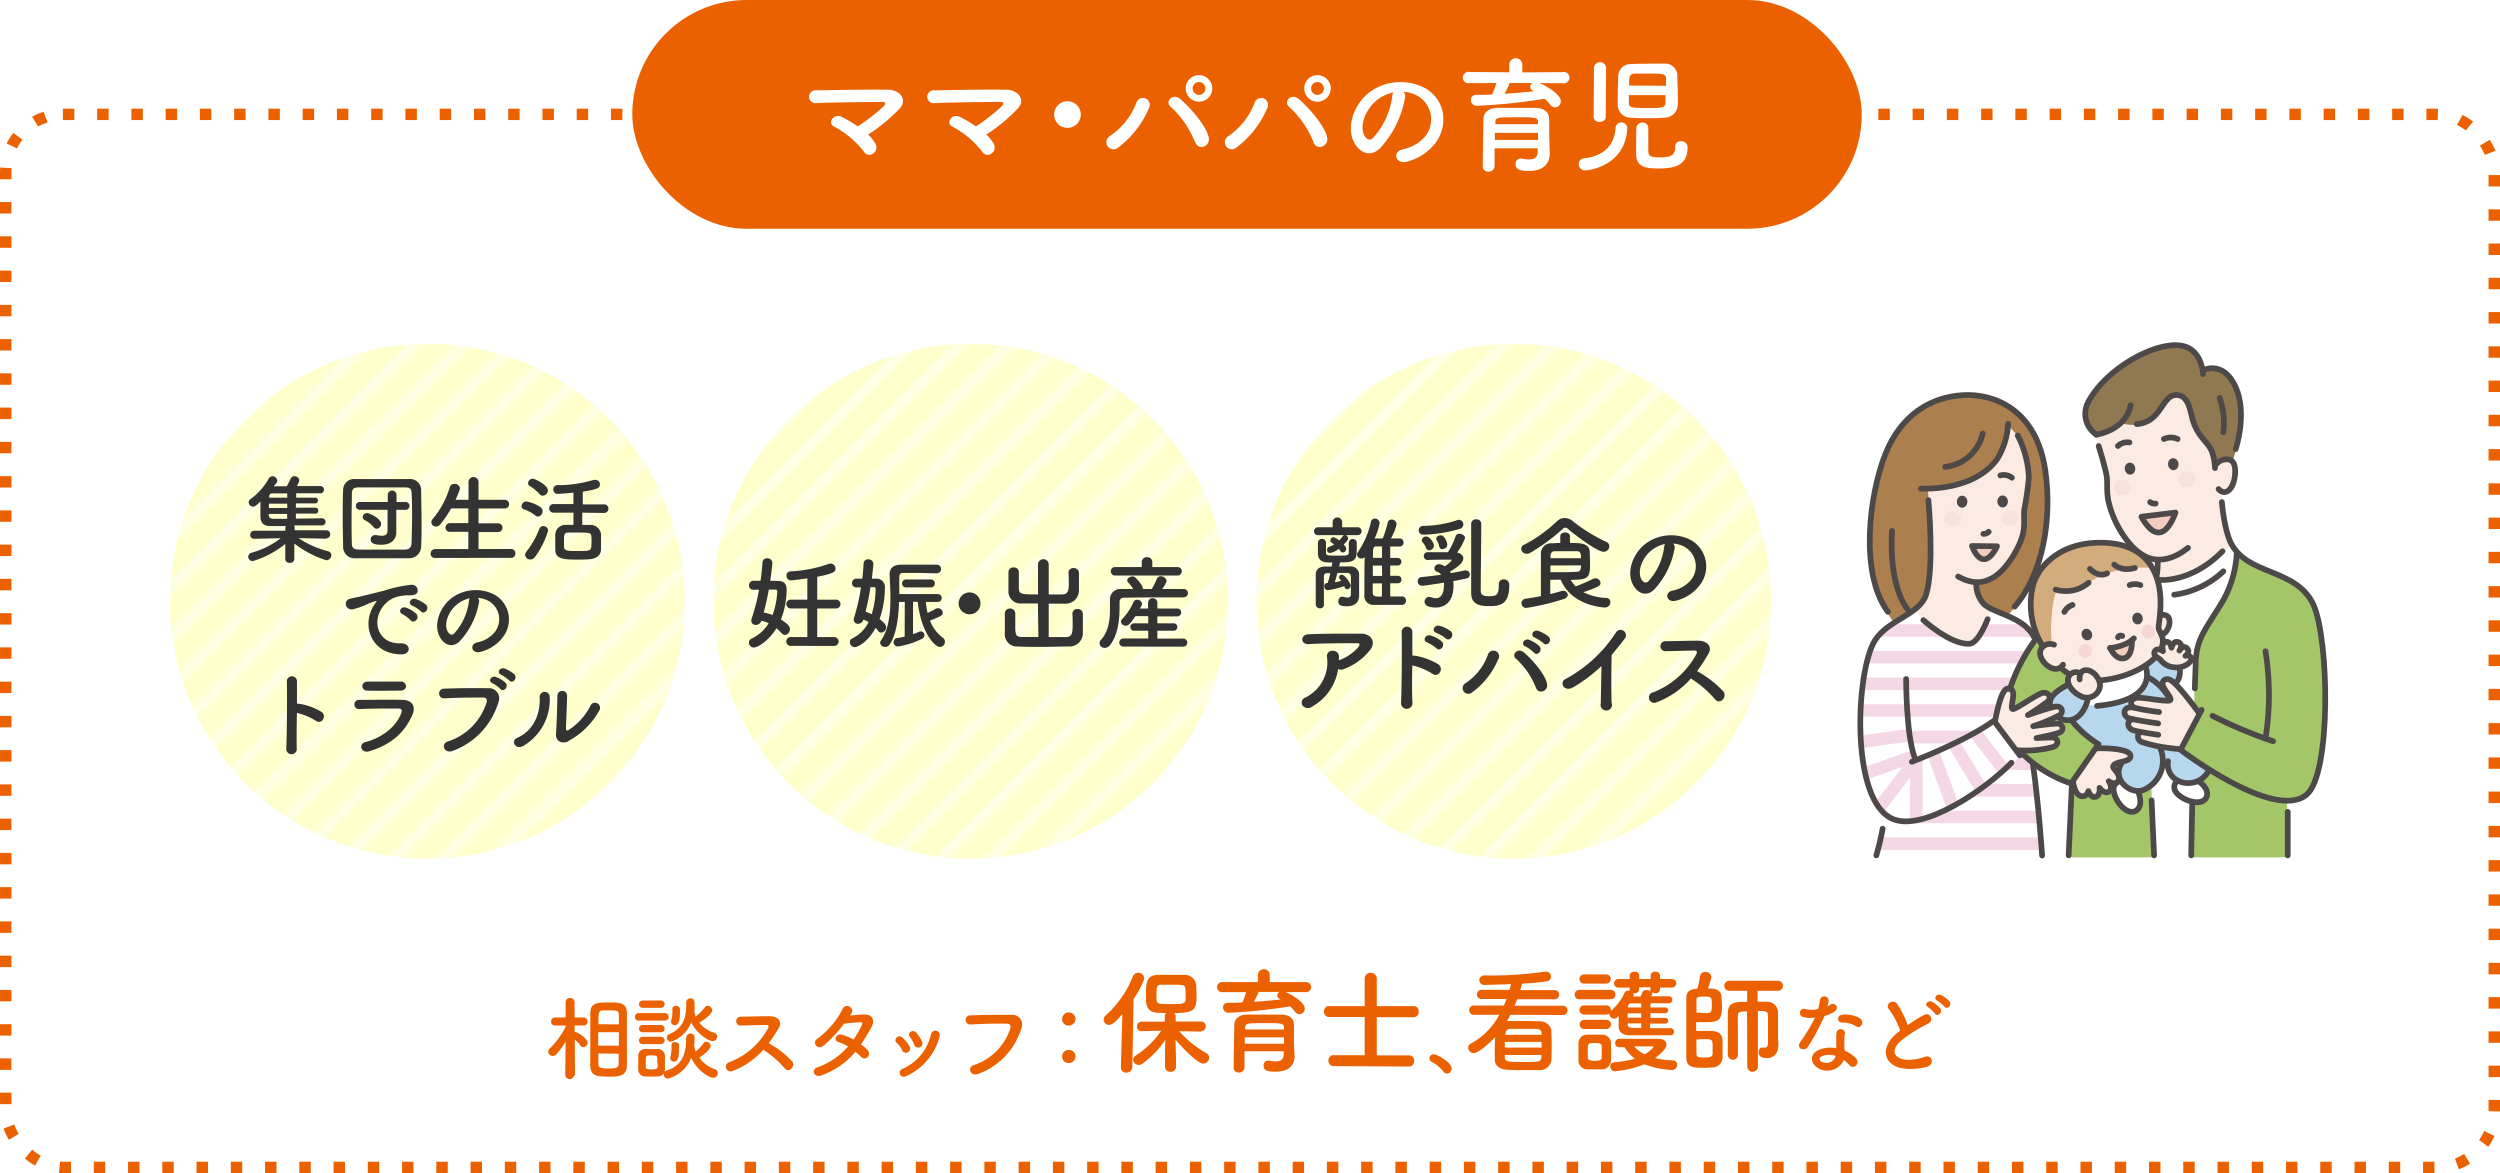 <svg xmlns="http://www.w3.org/2000/svg" xmlns:xlink="http://www.w3.org/1999/xlink" viewBox="0 0 437.18 205.15"><defs><style>.cls-1,.cls-18,.cls-2,.cls-5{fill:none;}.cls-2{stroke:#fff;stroke-width:2.16px;}.cls-3{fill:#ffc;}.cls-10,.cls-4,.cls-9{opacity:0.5;}.cls-4{fill:url(#_10_lpi_30_4);}.cls-5{stroke:#eb6100;stroke-miterlimit:10;stroke-width:2px;stroke-dasharray:2 3.99;}.cls-6{fill:#eb6100;}.cls-7{fill:#fff;}.cls-8{fill:#333;}.cls-9{fill:url(#_10_lpi_30_4-3);}.cls-10{fill:url(#_10_lpi_30_4-5);}.cls-11{fill:#f5d8e5;}.cls-12{fill:#b7d7ee;}.cls-13{fill:#a2c668;}.cls-14{fill:#907951;}.cls-15{fill:#d2ac7c;}.cls-16{fill:#ac7f4e;}.cls-17,.cls-19{fill:#fbebe2;}.cls-18,.cls-19,.cls-20{stroke:#4c4948;stroke-linecap:round;stroke-linejoin:round;}.cls-20{fill:#f3ccbf;}.cls-21{fill:#4c4948;}.cls-22{fill:#f8e2dc;}.cls-23{fill:#f6d7d6;}</style><pattern id="_10_lpi_30_4" data-name="10 lpi 30% 4" width="72" height="72" patternTransform="matrix(0.6, -0.6, 0.6, 0.6, 110.7, -137.85)" patternUnits="userSpaceOnUse" viewBox="0 0 72 72"><rect class="cls-1" width="72" height="72"/><line class="cls-2" x1="71.75" y1="68.4" x2="144.25" y2="68.4"/><line class="cls-2" x1="71.75" y1="54" x2="144.25" y2="54"/><line class="cls-2" x1="71.75" y1="39.6" x2="144.25" y2="39.6"/><line class="cls-2" x1="71.75" y1="25.2" x2="144.25" y2="25.2"/><line class="cls-2" x1="71.75" y1="10.8" x2="144.25" y2="10.8"/><line class="cls-2" x1="71.75" y1="61.2" x2="144.25" y2="61.2"/><line class="cls-2" x1="71.75" y1="46.8" x2="144.25" y2="46.8"/><line class="cls-2" x1="71.75" y1="32.4" x2="144.25" y2="32.4"/><line class="cls-2" x1="71.75" y1="18" x2="144.25" y2="18"/><line class="cls-2" x1="71.75" y1="3.6" x2="144.25" y2="3.6"/><line class="cls-2" x1="-0.25" y1="68.4" x2="72.25" y2="68.4"/><line class="cls-2" x1="-0.25" y1="54" x2="72.25" y2="54"/><line class="cls-2" x1="-0.25" y1="39.6" x2="72.25" y2="39.6"/><line class="cls-2" x1="-0.25" y1="25.2" x2="72.25" y2="25.2"/><line class="cls-2" x1="-0.25" y1="10.8" x2="72.25" y2="10.8"/><line class="cls-2" x1="-0.25" y1="61.2" x2="72.25" y2="61.2"/><line class="cls-2" x1="-0.25" y1="46.8" x2="72.25" y2="46.8"/><line class="cls-2" x1="-0.25" y1="32.4" x2="72.25" y2="32.4"/><line class="cls-2" x1="-0.25" y1="18" x2="72.25" y2="18"/><line class="cls-2" x1="-0.25" y1="3.6" x2="72.25" y2="3.6"/><line class="cls-2" x1="-72.25" y1="68.4" x2="0.25" y2="68.4"/><line class="cls-2" x1="-72.25" y1="54" x2="0.25" y2="54"/><line class="cls-2" x1="-72.25" y1="39.6" x2="0.25" y2="39.6"/><line class="cls-2" x1="-72.25" y1="25.2" x2="0.25" y2="25.2"/><line class="cls-2" x1="-72.25" y1="10.8" x2="0.25" y2="10.8"/><line class="cls-2" x1="-72.25" y1="61.2" x2="0.25" y2="61.2"/><line class="cls-2" x1="-72.25" y1="46.8" x2="0.25" y2="46.8"/><line class="cls-2" x1="-72.25" y1="32.4" x2="0.25" y2="32.4"/><line class="cls-2" x1="-72.25" y1="18" x2="0.25" y2="18"/><line class="cls-2" x1="-72.25" y1="3.6" x2="0.25" y2="3.6"/></pattern><pattern id="_10_lpi_30_4-3" data-name="10 lpi 30% 4" width="72" height="72" patternTransform="translate(76.13 -94.66) rotate(-45) scale(0.85)" patternUnits="userSpaceOnUse" viewBox="0 0 72 72"><rect class="cls-1" width="72" height="72"/><line class="cls-2" x1="71.75" y1="68.4" x2="144.25" y2="68.4"/><line class="cls-2" x1="71.75" y1="54" x2="144.25" y2="54"/><line class="cls-2" x1="71.75" y1="39.6" x2="144.25" y2="39.6"/><line class="cls-2" x1="71.75" y1="25.2" x2="144.25" y2="25.2"/><line class="cls-2" x1="71.75" y1="10.8" x2="144.25" y2="10.8"/><line class="cls-2" x1="71.75" y1="61.2" x2="144.25" y2="61.2"/><line class="cls-2" x1="71.75" y1="46.8" x2="144.25" y2="46.8"/><line class="cls-2" x1="71.75" y1="32.4" x2="144.25" y2="32.4"/><line class="cls-2" x1="71.75" y1="18" x2="144.25" y2="18"/><line class="cls-2" x1="71.75" y1="3.6" x2="144.25" y2="3.6"/><line class="cls-2" x1="-0.25" y1="68.4" x2="72.25" y2="68.4"/><line class="cls-2" x1="-0.25" y1="54" x2="72.25" y2="54"/><line class="cls-2" x1="-0.25" y1="39.6" x2="72.25" y2="39.6"/><line class="cls-2" x1="-0.25" y1="25.2" x2="72.25" y2="25.2"/><line class="cls-2" x1="-0.25" y1="10.8" x2="72.25" y2="10.8"/><line class="cls-2" x1="-0.25" y1="61.2" x2="72.25" y2="61.2"/><line class="cls-2" x1="-0.25" y1="46.8" x2="72.25" y2="46.8"/><line class="cls-2" x1="-0.25" y1="32.4" x2="72.25" y2="32.4"/><line class="cls-2" x1="-0.25" y1="18" x2="72.25" y2="18"/><line class="cls-2" x1="-0.25" y1="3.6" x2="72.25" y2="3.6"/><line class="cls-2" x1="-72.25" y1="68.4" x2="0.25" y2="68.4"/><line class="cls-2" x1="-72.25" y1="54" x2="0.25" y2="54"/><line class="cls-2" x1="-72.25" y1="39.6" x2="0.25" y2="39.6"/><line class="cls-2" x1="-72.25" y1="25.2" x2="0.25" y2="25.2"/><line class="cls-2" x1="-72.25" y1="10.8" x2="0.25" y2="10.8"/><line class="cls-2" x1="-72.25" y1="61.2" x2="0.25" y2="61.2"/><line class="cls-2" x1="-72.25" y1="46.8" x2="0.25" y2="46.8"/><line class="cls-2" x1="-72.25" y1="32.4" x2="0.25" y2="32.4"/><line class="cls-2" x1="-72.25" y1="18" x2="0.25" y2="18"/><line class="cls-2" x1="-72.25" y1="3.6" x2="0.25" y2="3.6"/></pattern><pattern id="_10_lpi_30_4-5" data-name="10 lpi 30% 4" width="72" height="72" patternTransform="translate(84.75 -94.66) rotate(-45) scale(0.85)" patternUnits="userSpaceOnUse" viewBox="0 0 72 72"><rect class="cls-1" width="72" height="72"/><line class="cls-2" x1="71.75" y1="68.4" x2="144.25" y2="68.4"/><line class="cls-2" x1="71.75" y1="54" x2="144.25" y2="54"/><line class="cls-2" x1="71.75" y1="39.6" x2="144.25" y2="39.6"/><line class="cls-2" x1="71.75" y1="25.2" x2="144.25" y2="25.2"/><line class="cls-2" x1="71.75" y1="10.8" x2="144.25" y2="10.8"/><line class="cls-2" x1="71.75" y1="61.2" x2="144.25" y2="61.2"/><line class="cls-2" x1="71.75" y1="46.8" x2="144.25" y2="46.8"/><line class="cls-2" x1="71.75" y1="32.4" x2="144.25" y2="32.4"/><line class="cls-2" x1="71.75" y1="18" x2="144.25" y2="18"/><line class="cls-2" x1="71.75" y1="3.6" x2="144.25" y2="3.6"/><line class="cls-2" x1="-0.25" y1="68.4" x2="72.25" y2="68.4"/><line class="cls-2" x1="-0.25" y1="54" x2="72.25" y2="54"/><line class="cls-2" x1="-0.25" y1="39.6" x2="72.25" y2="39.6"/><line class="cls-2" x1="-0.25" y1="25.2" x2="72.25" y2="25.2"/><line class="cls-2" x1="-0.25" y1="10.8" x2="72.25" y2="10.8"/><line class="cls-2" x1="-0.25" y1="61.2" x2="72.25" y2="61.2"/><line class="cls-2" x1="-0.25" y1="46.8" x2="72.25" y2="46.8"/><line class="cls-2" x1="-0.25" y1="32.4" x2="72.25" y2="32.4"/><line class="cls-2" x1="-0.25" y1="18" x2="72.25" y2="18"/><line class="cls-2" x1="-0.25" y1="3.6" x2="72.25" y2="3.6"/><line class="cls-2" x1="-72.25" y1="68.4" x2="0.25" y2="68.4"/><line class="cls-2" x1="-72.25" y1="54" x2="0.25" y2="54"/><line class="cls-2" x1="-72.25" y1="39.6" x2="0.25" y2="39.6"/><line class="cls-2" x1="-72.25" y1="25.2" x2="0.25" y2="25.2"/><line class="cls-2" x1="-72.25" y1="10.8" x2="0.25" y2="10.8"/><line class="cls-2" x1="-72.25" y1="61.2" x2="0.25" y2="61.2"/><line class="cls-2" x1="-72.25" y1="46.8" x2="0.25" y2="46.8"/><line class="cls-2" x1="-72.25" y1="32.4" x2="0.25" y2="32.4"/><line class="cls-2" x1="-72.25" y1="18" x2="0.25" y2="18"/><line class="cls-2" x1="-72.25" y1="3.6" x2="0.25" y2="3.6"/></pattern></defs><g id="レイヤー_2" data-name="レイヤー 2"><g id="レイヤー_2-2" data-name="レイヤー 2"><circle class="cls-3" cx="74.73" cy="105.14" r="45"/><circle class="cls-4" cx="74.73" cy="105.14" r="45"/><rect class="cls-5" x="1" y="20" width="435.18" height="184.15" rx="10"/><rect class="cls-6" x="110.57" width="215" height="40" rx="20"/><path class="cls-7" d="M153.08,25.11a1.29,1.29,0,0,1-.42,1.76,1.08,1.08,0,0,1-1.6-.37,16.16,16.16,0,0,0-5.2-4.36c-1.21-.57-.15-2.46,1.39-1.67A23.59,23.59,0,0,1,150,22.1a32.64,32.64,0,0,0,4.53-3.52c.29-.29.46-.75-.2-.75-2.75,0-8.12.06-11.53.2a1.13,1.13,0,1,1,0-2.23c3.46-.06,8.87-.17,12.52-.11,2,0,3.41,1.7,2.07,3.22a29.5,29.5,0,0,1-5.57,4.62A7,7,0,0,1,153.08,25.11Z"/><path class="cls-7" d="M173.76,25.11a1.29,1.29,0,0,1-.42,1.76,1.08,1.08,0,0,1-1.6-.37,16.05,16.05,0,0,0-5.2-4.36c-1.21-.57-.15-2.46,1.39-1.67a23.59,23.59,0,0,1,2.73,1.63,32.64,32.64,0,0,0,4.53-3.52c.29-.29.46-.75-.2-.75-2.75,0-8.12.06-11.53.2a1.13,1.13,0,1,1,0-2.23c3.46-.06,8.87-.17,12.52-.11,2,0,3.41,1.7,2.07,3.22a29.5,29.5,0,0,1-5.57,4.62A6.71,6.71,0,0,1,173.76,25.11Z"/><path class="cls-7" d="M186.7,22.36A2.33,2.33,0,1,1,189,20,2.32,2.32,0,0,1,186.7,22.36Z"/><path class="cls-7" d="M194,23.86A12.36,12.36,0,0,0,198.71,18a1.2,1.2,0,1,1,2.22.88,16.78,16.78,0,0,1-5.5,7A1.22,1.22,0,1,1,194,23.86Zm14.94.92a16.57,16.57,0,0,0-4.24-6.12c-1.06-.9.42-2.48,1.74-1.31,1.91,1.69,4.37,4.53,4.9,6.55C211.82,25.6,209.51,26.5,209,24.78Zm.73-7a2.32,2.32,0,0,1,0-4.64,2.32,2.32,0,1,1,0,4.64Zm0-3.43a1.12,1.12,0,0,0,0,2.24,1.12,1.12,0,1,0,0-2.24Z"/><path class="cls-7" d="M214.72,23.86A12.36,12.36,0,0,0,219.39,18a1.2,1.2,0,1,1,2.22.88,16.78,16.78,0,0,1-5.5,7A1.22,1.22,0,1,1,214.72,23.86Zm14.94.92a16.57,16.57,0,0,0-4.24-6.12c-1.06-.9.41-2.48,1.74-1.31,1.91,1.69,4.37,4.53,4.9,6.55C232.5,25.6,230.19,26.5,229.66,24.78Zm.73-7a2.32,2.32,0,0,1,0-4.64,2.32,2.32,0,1,1,0,4.64Zm0-3.43a1.12,1.12,0,0,0,0,2.24,1.12,1.12,0,1,0,0-2.24Z"/><path class="cls-7" d="M245.7,17.06A17.34,17.34,0,0,1,241.26,26c-1.7,1.56-3.55.7-4.51-1.19-1.39-2.73.08-6.82,3-8.87a9.21,9.21,0,0,1,9.51-.5c3.41,2,4,6.09,2,9.24A9.19,9.19,0,0,1,246,28.28c-1.93.51-2.61-1.72-.72-2.16a6.79,6.79,0,0,0,4.09-2.46,4.75,4.75,0,0,0-1.21-6.73,5.64,5.64,0,0,0-2.73-.88A1.09,1.09,0,0,1,245.7,17.06Zm-4.88.42c-2,1.58-3.15,4.51-2.23,6.2.33.64.91,1,1.46.49a13.24,13.24,0,0,0,3.41-7.33,1.48,1.48,0,0,1,.19-.68A7.2,7.2,0,0,0,240.82,17.48Z"/><path class="cls-7" d="M269.22,14.53c1.34.55,3.72,2,3.72,3.17a1.06,1.06,0,0,1-1,1.08,1.16,1.16,0,0,1-.89-.51,6,6,0,0,0-.94-1,99.85,99.85,0,0,1-11.79,1.23,1,1,0,0,1-1.11-1,.88.88,0,0,1,.95-.91c.9,0,1.85,0,2.77-.06a16.9,16.9,0,0,0,.75-2l-4.64,0a1,1,0,1,1,0-1.94l6.89.05V11.32a1.14,1.14,0,0,1,2.28,0v1.34l7-.05a1,1,0,1,1,0,1.94ZM271,26.89v.05c0,1.3-.75,2.95-3.63,2.95-1.5,0-2.33-.18-2.33-1.17a.88.88,0,0,1,.85-1,.62.62,0,0,1,.18,0,7.18,7.18,0,0,0,1.34.16c.84,0,1.45-.29,1.5-1.34,0-.18,0-.38,0-.6h-7.55v3.08a1,1,0,0,1-1.07,1,.93.93,0,0,1-1-1c0-.22.11-7.89.13-8.27,0-.86.68-1.85,2.44-1.89,1,0,2.33,0,3.61,0,1,0,2.09,0,3,0,1.76.06,2.38.88,2.42,1.87s0,2.93.05,3.81Zm-2.05-3.65h-7.54c0,.4,0,.82,0,1.23h7.57Zm0-1.85c0-.85-.38-.88-3.57-.88-3.58,0-3.85,0-3.89.88v.33h7.48ZM264,14.51a18.25,18.25,0,0,1-.88,1.89c1.76-.11,3.48-.27,5.13-.44l-.22-.13a.71.71,0,0,1-.44-.62.82.82,0,0,1,.42-.7Z"/><path class="cls-7" d="M277.2,29.8a1.1,1.1,0,0,1-1.12-1.12,1,1,0,0,1,.93-1c3.6-.38,5.32-2.47,5.5-5.26a1,1,0,0,1,1-1,1,1,0,0,1,1.06,1v.09C284.16,29,277.93,29.8,277.2,29.8Zm1.54-18a1.07,1.07,0,0,1,2.12,0l-.07,8.67c0,.55-.53.84-1.06.84a.94.94,0,0,1-1.05-.84Zm9.51-.68c1,0,2,0,2.86,0a2.13,2.13,0,0,1,2.2,1.92c0,.92.09,2.22.09,3.41,0,.72,0,1.41,0,1.94A2.34,2.34,0,0,1,291,20.58c-.86.07-1.82.09-2.77.09s-2.05,0-2.93-.09a2.25,2.25,0,0,1-2.4-2.11c0-.33,0-.71,0-1.12,0-1.37.05-3.09.09-4.14a2.16,2.16,0,0,1,2.31-2C286.18,11.14,287.21,11.14,288.25,11.14Zm-3.41,5.52c0,.57,0,1.08,0,1.39,0,.84.66.86,3.41.86,2.09,0,3,0,3-.91,0-.28,0-.79,0-1.34ZM291.35,15c0-.51,0-1,0-1.21-.05-.9-.46-.92-3.24-.92-.81,0-1.6,0-2.22,0-1,.07-1,.57-1,2.09Zm-4.11,6.45a.94.94,0,0,1,1,.92c0,.86,0,2.66,0,3.7s0,1.45,2.06,1.45,2.65-.48,2.65-1.89a.91.91,0,0,1,1-.93,1.06,1.06,0,0,1,1.16,1.08c0,3-2,3.68-5,3.68-2.05,0-4-.09-4-2.58,0-.86,0-3.8.05-4.51A1,1,0,0,1,287.24,21.44Z"/><path class="cls-8" d="M57,94.2l-4.8-.1a16.86,16.86,0,0,0,5.22,2.31.66.66,0,0,1,.51.67.9.9,0,0,1-.85.9,18.07,18.07,0,0,1-5.61-2.93l0,2.72v0a.71.71,0,0,1-.8.65.69.69,0,0,1-.78-.65v0l0-2.65a16.4,16.4,0,0,1-5.69,3,.77.77,0,0,1-.79-.75.76.76,0,0,1,.6-.72,14.6,14.6,0,0,0,5.08-2.53l-4.64.1h0a.65.65,0,0,1-.69-.68.7.7,0,0,1,.71-.73l5.42,0v-.49A.68.68,0,0,1,50,92c-1.08,0-2,0-2.69,0-1.77,0-1.77-1.19-1.77-2s0-1.53,0-2.3c-.69.7-1,.9-1.29.9a.78.78,0,0,1-.76-.74.71.71,0,0,1,.34-.6,10.93,10.93,0,0,0,3.17-3.59.76.76,0,0,1,.65-.39.83.83,0,0,1,.83.77.61.61,0,0,1-.15.42c-.15.19-.31.38-.44.56h2.26c.2-.36.46-.84.71-1.38a.68.68,0,0,1,.63-.37.81.81,0,0,1,.85.69A2.9,2.9,0,0,1,51.91,85c1.68,0,3.35,0,4.22,0a.64.64,0,0,1,0,1.26h0c-.87,0-2.6,0-4.34,0v.77h3.44a.52.52,0,0,1,0,1H51.74v.75h3.44a.47.47,0,0,1,.47.51.48.48,0,0,1-.47.53H51.74v.87l4.64-.06h0a.63.63,0,0,1,0,1.25c-1,0-3,0-4.95,0a.8.8,0,0,1,.09.36l0,.49,5.52,0a.66.66,0,0,1,.7.7.68.68,0,0,1-.7.71Zm-6.78-6.12h-3.2c0,.24,0,.5,0,.75h3.22Zm0,1.79H47v.19c0,.35.19.64.72.66s1.48,0,2.5,0Zm0-3.59-2.59,0c-.29,0-.52.12-.56.54l0,.21h3.17Z"/><path class="cls-8" d="M71.51,97.62c-1.49,0-3.06,0-4.62,0s-3.13,0-4.66,0A2,2,0,0,1,60,95.56c0-1.27-.07-2.8-.07-4.38,0-1.92,0-3.89.07-5.56a1.93,1.93,0,0,1,2.13-1.85c1.47,0,3,0,4.64,0s3.21,0,4.81,0a1.93,1.93,0,0,1,2.07,1.93c0,1.74.07,3.66.07,5.51,0,1.53,0,3-.07,4.3A2.09,2.09,0,0,1,71.51,97.62Zm.55-7c0-1.47,0-2.93-.07-4.24,0-1-.38-1.14-1.21-1.15-1.27,0-2.68,0-4.06,0s-2.74,0-3.93,0c-1,0-1.24.29-1.26,1.15,0,1.38-.05,2.89-.05,4.37s0,2.93.05,4.2c0,1,.38,1.14,1.43,1.16s2.42,0,3.73,0l4,0c1,0,1.24-.48,1.28-1.21C72,93.54,72.06,92.08,72.06,90.62Zm-4.29-1.47H63a.69.69,0,1,1,0-1.37h4.81V86.47a.77.77,0,0,1,1.53,0v1.31h1.5a.69.69,0,1,1,0,1.37H69.3l0,1.72,0,2.28v0c0,.92-.62,2.11-2.6,2.11-.81,0-1.88-.07-1.88-.93a.74.74,0,0,1,.78-.75.82.82,0,0,1,.22,0,5.66,5.66,0,0,0,.95.11c.56,0,1-.2,1-.9Zm-2.46,3a4.82,4.82,0,0,0-1.51-1.19.6.6,0,0,1-.38-.53.77.77,0,0,1,.78-.71c.34,0,2.45.92,2.45,1.89a.85.85,0,0,1-.78.86A.72.72,0,0,1,65.31,92.13Z"/><path class="cls-8" d="M76.1,97.57a.73.73,0,0,1-.8-.73.79.79,0,0,1,.8-.82l5.8,0V93l-3.2,0a.72.72,0,0,1-.79-.73.77.77,0,0,1,.79-.79l3.2,0V88.9l-3,0A20.16,20.16,0,0,1,77,91.69a1,1,0,0,1-.75.39.8.8,0,0,1-.82-.77.88.88,0,0,1,.22-.54,15.2,15.2,0,0,0,3-5.56.77.77,0,0,1,.78-.58.88.88,0,0,1,1,.78.63.63,0,0,1-.05.26c-.22.59-.46,1.17-.71,1.73l2.26,0v-3a.88.88,0,1,1,1.75,0v3l4.59,0a.76.76,0,1,1,0,1.52l-4.59,0v2.6l3.43,0a.76.76,0,1,1,0,1.52l-3.43,0V96l5.68,0a.74.74,0,0,1,.76.78.71.71,0,0,1-.76.77Z"/><path class="cls-8" d="M93.63,90.16a6.49,6.49,0,0,0-2-1.09.56.56,0,0,1-.42-.56.84.84,0,0,1,.81-.82,6.19,6.19,0,0,1,2.5,1,.84.84,0,0,1,.36.71.9.9,0,0,1-.78.93A.72.72,0,0,1,93.63,90.16Zm-.9,7.68a.88.88,0,0,1-.9-.83.85.85,0,0,1,.2-.51,15.16,15.16,0,0,0,2.28-4A.73.73,0,0,1,95,92a.82.82,0,0,1,.85.79,14.77,14.77,0,0,1-2.31,4.62A1,1,0,0,1,92.73,97.84Zm1.65-11.41A7.35,7.35,0,0,0,92.66,85a.62.62,0,0,1-.32-.53.85.85,0,0,1,.85-.76c.29,0,2.62,1.07,2.62,2.06a.94.94,0,0,1-.87.91A.71.71,0,0,1,94.38,86.43Zm7.44,3.22v2.14c.46,0,.9,0,1.28,0a1.88,1.88,0,0,1,2,1.6c0,.48,0,1,0,1.48s0,.78,0,1.16c0,1-.71,1.66-2,1.76-.51.05-1.28.07-2,.07-2.58,0-4-.08-4-1.78,0-.5,0-1,0-1.46s0-.8,0-1.16a1.77,1.77,0,0,1,1.92-1.67c.36,0,.8,0,1.26,0V89.65h-3.5a.75.75,0,1,1,0-1.5h3.5v-2c-1,.11-2.5.22-2.74.22a.75.75,0,0,1-.78-.78.7.7,0,0,1,.7-.75,21.74,21.74,0,0,0,6.36-.92,1.32,1.32,0,0,1,.32,0,.77.77,0,0,1,.77.78c0,.63-.33.85-3,1.28v2.22h3.61a.76.76,0,1,1,0,1.5Zm1.6,4.18c-.07-.7-.35-.7-2.41-.7-.61,0-1.21,0-1.6,0-.78,0-.78.4-.78,1.41,0,.35,0,.73,0,1,0,.82.59.82,2.41.82,2.4,0,2.4,0,2.4-1.67C103.46,94.46,103.44,94.14,103.42,93.83Z"/><path class="cls-8" d="M65.15,106.27a6.17,6.17,0,0,1,.55-.88c.27-.36.19-.34-.14-.24-1.27.41-1,.41-2.14.85a13.06,13.06,0,0,1-1.53.51c-1.49.41-2-1.55-.59-1.83.35-.09,1.34-.28,1.88-.41.84-.21,2.33-.55,4.06-1a22.92,22.92,0,0,1,4.63-1A1,1,0,0,1,73,103.54c-.1.29-.47.63-1.66.56a7.35,7.35,0,0,0-2.52.47,4.92,4.92,0,0,0-2.19,2c-1.5,2.5-.36,6.07,3.45,5.93,1.79-.06,1.9,1.94.1,1.93C65.07,114.4,63.3,109.69,65.15,106.27Zm5.24,1.13c-.9-.4-.22-1.45.61-1.14a5.43,5.43,0,0,1,1.79,1.07c.69.75-.36,1.83-1,1.14A5.93,5.93,0,0,0,70.39,107.4Zm1.72-1.48c-.92-.36-.26-1.45.57-1.18a6,6,0,0,1,1.81,1c.71.72-.29,1.84-.9,1.16A6,6,0,0,0,72.11,105.92Z"/><path class="cls-8" d="M83.77,105.31a13.39,13.39,0,0,1-3.43,6.88c-1.31,1.21-2.74.54-3.49-.92-1.07-2.11.07-5.27,2.35-6.85a7.11,7.11,0,0,1,7.34-.39,5,5,0,0,1,1.58,7.14A7.07,7.07,0,0,1,84,114c-1.49.4-2-1.32-.56-1.66a5.25,5.25,0,0,0,3.16-1.91,3.67,3.67,0,0,0-.93-5.2,4.45,4.45,0,0,0-2.11-.68A.85.85,0,0,1,83.77,105.31Zm-3.77.32c-1.59,1.22-2.43,3.48-1.72,4.79.25.49.7.75,1.12.38A10.23,10.23,0,0,0,82,105.13a1,1,0,0,1,.15-.52A5.5,5.5,0,0,0,80,105.63Z"/><path class="cls-8" d="M51.89,130.85a.92.92,0,1,1-1.83.07c.12-2.75.17-9.41.1-11.86a.89.89,0,0,1,1.77,0c0,.83,0,2.31,0,4a1.57,1.57,0,0,1,.29,0,10.52,10.52,0,0,1,4.08,1.48c.88.75-.09,2.23-1.06,1.51a10.61,10.61,0,0,0-3.31-1.38C51.86,127,51.86,129.48,51.89,130.85Z"/><path class="cls-8" d="M64.58,131.38c-1.4.43-2-1.26-.67-1.61,3.35-.9,5.51-3,6.28-5.12.17-.46.08-.73-.57-.75-1.73,0-4.89,0-6.71.09a.81.81,0,1,1,0-1.6c2.19,0,5-.07,7.36,0,1.7,0,2.53,1,1.84,2.63C70.87,127.81,68.79,130.09,64.58,131.38ZM70,120.77c-1.6,0-3.94.06-5.78,0-1.12,0-1.19-1.59.12-1.58,1.63,0,4,0,5.73,0A.84.84,0,0,1,71,120C71,120.38,70.68,120.77,70,120.77Z"/><path class="cls-8" d="M78.33,129.66a10.5,10.5,0,0,0,6.75-6.78c.13-.46.08-.88-.55-.9-1.66,0-4.35,0-6.8.14a.85.85,0,1,1,0-1.69c2.24-.1,5.42-.11,7.58-.08a1.78,1.78,0,0,1,1.85,2.45,13,13,0,0,1-8,8.51C77.67,131.86,77,130.07,78.33,129.66Zm7.78-10.19c-.86-.36-.18-1.38.6-1.09a5.16,5.16,0,0,1,1.68,1c.67.71-.34,1.75-.9,1.09A5.61,5.61,0,0,0,86.11,119.47ZM87.64,118c-.86-.34-.23-1.36.57-1.1a5.45,5.45,0,0,1,1.71,1c.68.68-.29,1.75-.86,1.1A6.72,6.72,0,0,0,87.64,118Z"/><path class="cls-8" d="M90.5,129c2.52-1.12,4-3.74,3.88-7a.88.88,0,1,1,1.75-.13,9.36,9.36,0,0,1-4.68,8.6C90.14,131.16,89.21,129.53,90.5,129Zm8.93.61c-1.11.55-2.32.1-2.2-1.36s.24-5.57.24-6.58a.85.85,0,1,1,1.7,0c0,.67-.19,5.16-.2,5.73,0,.38.18.41.51.22a10.72,10.72,0,0,0,3.79-4.25.88.88,0,1,1,1.54.85A13.42,13.42,0,0,1,99.43,129.56Z"/><circle class="cls-3" cx="169.73" cy="105.14" r="45"/><circle class="cls-9" cx="169.73" cy="105.14" r="45"/><path class="cls-8" d="M136.07,101.59c1.08,0,1.49.57,1.49,1.54a14.45,14.45,0,0,1-1,5.21c1.35.83,1.58,1.28,1.58,1.69a1,1,0,0,1-.86,1,.84.84,0,0,1-.58-.29c-.31-.32-.61-.61-.92-.88-1.29,2.14-3.24,3.37-3.94,3.37a.86.86,0,0,1-.87-.87.75.75,0,0,1,.45-.68,7,7,0,0,0,3-2.7,6.41,6.41,0,0,0-1.28-.44,1,1,0,0,1-1,.74.73.73,0,0,1-.76-.75,1.25,1.25,0,0,1,.07-.4,32.27,32.27,0,0,0,1.28-5c-.34,0-.7,0-1,0h0a.71.71,0,0,1-.74-.76.77.77,0,0,1,.74-.81H133c.16-1.1.26-2.16.34-3.19a.76.76,0,0,1,.83-.74.85.85,0,0,1,.9.81s-.11,1.35-.38,3.12Zm-.15,1.83c0-.27-.21-.32-.39-.32l-1.08,0c-.25,1.33-.54,2.7-.9,4a10.39,10.39,0,0,1,1.55.45A13.85,13.85,0,0,0,135.92,103.42Zm2.45,9.53a.78.78,0,1,1,0-1.55h2.81v-5h-2.84a.78.78,0,0,1-.83-.77.77.77,0,0,1,.83-.77h2.84v-3.71c-.11,0-2.48.34-2.88.34a.78.78,0,0,1-.76-.83.7.7,0,0,1,.63-.74,23,23,0,0,0,6.68-1.29,1,1,0,0,1,.38-.08.89.89,0,0,1,.88.89c0,.46-.07.82-3.2,1.42v4h3.2a.79.79,0,0,1,.87.77.78.78,0,0,1-.87.77h-3.2v5h2.88a.8.8,0,0,1,.87.77.79.79,0,0,1-.87.78Z"/><path class="cls-8" d="M151,108.32a1,1,0,0,1-.94.77.73.73,0,0,1-.77-.73,1.22,1.22,0,0,1,.07-.38,34,34,0,0,0,1.2-5.26l-.82,0h0A.71.71,0,0,1,149,102a.77.77,0,0,1,.72-.81l1.08,0c.11-.91.16-1.8.22-2.66a.75.75,0,0,1,.81-.72.84.84,0,0,1,.9.79c0,.22-.18,1.86-.27,2.59h.74a1.47,1.47,0,0,1,1.54,1.66,16.46,16.46,0,0,1-.93,5.4c.92.72,1.15,1.06,1.15,1.44a.94.94,0,0,1-.85.94.68.68,0,0,1-.57-.33,5,5,0,0,0-.42-.5c-1.35,2.49-3.13,3.37-3.63,3.37a.88.88,0,0,1-.87-.88.67.67,0,0,1,.4-.63,6.44,6.44,0,0,0,2.88-2.87,8.07,8.07,0,0,0-.88-.45Zm1.22-5.65a43.61,43.61,0,0,1-.86,4.3c.36.13.72.27,1.08.43a15.25,15.25,0,0,0,.68-4.37c0-.31-.16-.36-.34-.36Zm6,2.59h-1c-.09,2.66-.45,5.71-1.65,7.45a.91.91,0,0,1-.78.42.83.83,0,0,1-.88-.72.74.74,0,0,1,.16-.43c1.35-1.91,1.64-4.76,1.64-7.33,0-1.61-.11-3.12-.14-4.22v0c0-1,.61-1.64,1.84-1.68.91,0,2.08,0,3.24,0s2.28,0,3.13,0a.75.75,0,0,1,.79.76.73.73,0,0,1-.79.74h0c-1.06,0-2.54-.06-3.85-.06-.76,0-1.48,0-2,0s-.67.29-.67.7c0,.7,0,1.78,0,3h6.65a.69.69,0,1,1,0,1.37h-2a13.18,13.18,0,0,0,.3,1.93c.44-.2.87-.42,1.39-.72a.8.8,0,0,1,.42-.11.83.83,0,0,1,.84.75c0,.44-.14.62-2.23,1.41a6.55,6.55,0,0,0,2.25,3,.84.84,0,0,1,.36.69.9.9,0,0,1-.87.92c-1,0-3.33-2.71-3.88-7.89h-.83v5.65a9.8,9.8,0,0,0,1.06-.41.56.56,0,0,1,.29-.07.67.67,0,0,1,.65.66.77.77,0,0,1-.49.67,13.87,13.87,0,0,1-4.16,1.31.72.72,0,0,1-.74-.75.72.72,0,0,1,.65-.74c.36,0,.81-.13,1.28-.23Zm.29-2.54a.69.69,0,0,1-.76-.68.7.7,0,0,1,.76-.71h4.19a.7.7,0,1,1,0,1.39Z"/><path class="cls-8" d="M169.55,107.42a1.91,1.91,0,1,1,1.91-1.91A1.9,1.9,0,0,1,169.55,107.42Z"/><path class="cls-8" d="M181.5,105.53c-1,0-2,0-2.86,0a2.11,2.11,0,0,1-2.29-2.31c0-.49,0-1,0-1.58s0-1.08,0-1.57a.85.85,0,0,1,.9-.85.86.86,0,0,1,.92.81v0c0,.52,0,1.1,0,1.66,0,.37,0,.75,0,1.06,0,1.19.38,1.2,3.35,1.2l0-5.38a.95.95,0,0,1,1.87,0v5.38l2.32,0c1.13,0,1.19-.74,1.19-2.09,0-.59,0-1.2-.06-1.73v0a.82.82,0,0,1,.89-.79.88.88,0,0,1,.95.82c0,.45,0,1,0,1.5s0,1.06,0,1.56a2.33,2.33,0,0,1-2.45,2.35c-.9,0-1.87,0-2.84,0v5.83c1.11,0,2.19,0,3,0,1.07,0,1.19-.65,1.19-2.18,0-.68,0-1.4-.05-1.93v0a.81.81,0,0,1,.88-.79.87.87,0,0,1,.95.82c0,.45,0,1,0,1.64s0,1.21,0,1.71a2.33,2.33,0,0,1-2.44,2.38c-1.25,0-2.92.07-4.56.07s-3.24,0-4.36-.07a2.12,2.12,0,0,1-2.28-2.34c0-.49,0-1.1,0-1.73s0-1.22,0-1.71a.84.84,0,0,1,.9-.85.86.86,0,0,1,.92.81v0c0,.52,0,1.21,0,1.84,0,1.85,0,2.27,1.1,2.32.81,0,1.85,0,2.95,0Z"/><path class="cls-8" d="M207,104.47c-1.33,0-2.66,0-4,0-2.27,0-4.46,0-6.43.06a.7.7,0,0,0-.79.75c0,.25,0,.6,0,1,0,1.79-.2,4.67-1.69,6.56a1.12,1.12,0,0,1-.87.45.83.83,0,0,1-.66-1.44c1.31-1.41,1.54-3.57,1.54-5.24,0-.67,0-1.24,0-1.68v-.07A1.8,1.8,0,0,1,196,103l2.16,0a6.16,6.16,0,0,0-.9-1.17.47.47,0,0,1-.14-.34c0-.36.47-.69.92-.69a.71.71,0,0,1,.41.13c.2.12,1.4,1.38,1.4,2V103h1.55a9,9,0,0,0,.88-1.75.75.75,0,0,1,.73-.48,1,1,0,0,1,1,.84,4.13,4.13,0,0,1-.79,1.39l3.8,0a.72.72,0,1,1,0,1.44Zm-12-3.82a.72.72,0,0,1-.74-.76.71.71,0,0,1,.74-.73h4.66v-.89h0a.85.85,0,0,1,.92-.83.86.86,0,0,1,.93.83h0v.89H206a.75.75,0,0,1,0,1.49Zm1.44,12.42a.71.71,0,1,1,0-1.42l4.35,0V110.3h-2.48a.65.65,0,1,1,0-1.3h2.48v-1.26h-2.23c-1,1.5-1.28,1.68-1.67,1.68a.84.84,0,0,1-.87-.7.63.63,0,0,1,.2-.44,10.31,10.31,0,0,0,2-3,.64.64,0,0,1,.63-.4.83.83,0,0,1,.86.71.58.58,0,0,1-.07.28c-.09.18-.2.36-.29.54h1.42v-1a.77.77,0,0,1,.79-.8.78.78,0,0,1,.83.8v1h3.48a.69.69,0,1,1,0,1.38l-3.48,0V109h2.85a.65.65,0,0,1,0,1.3h-2.85v1.37l4.52,0a.71.71,0,0,1,0,1.42Z"/><circle class="cls-3" cx="264.73" cy="105.14" r="45"/><circle class="cls-10" cx="264.73" cy="105.14" r="45"/><path class="cls-8" d="M235.3,93.58a.64.64,0,0,1,.45.59.54.54,0,0,1-.13.34,4.65,4.65,0,0,1-.65.7c.38.44.45.56.45.76a.65.65,0,0,1-.59.65.47.47,0,0,1-.41-.25,3,3,0,0,0-.31-.4,3.62,3.62,0,0,1-1.5.74.55.55,0,0,1-.54-.58.53.53,0,0,1,.38-.52,3.31,3.31,0,0,0,.85-.4,4.16,4.16,0,0,0-.45-.32.42.42,0,0,1-.2-.36.59.59,0,0,1,.54-.59,2.72,2.72,0,0,1,1,.57,5.28,5.28,0,0,0,.61-.72.44.44,0,0,1,.27-.21h-4.55a.67.67,0,0,1-.74-.68.7.7,0,0,1,.74-.7l2.52,0,0-1v0a.84.84,0,0,1,1.66,0v0l0,1,2.72,0a.69.69,0,1,1,0,1.38Zm-3.75,12.11a.68.68,0,0,1-.72.69.7.7,0,0,1-.74-.69c0-.5,0-1.53,0-2.57s0-2.11,0-2.7c0-.85.64-1.33,1.59-1.35l1.21,0c0-.25.09-.49.1-.7-1.27,0-2.52,0-2.52-1.66V94.93a.68.68,0,0,1,.71-.69.67.67,0,0,1,.7.67v1.6c0,.65,0,.65,2.21.65,1.6,0,1.78,0,1.78-.63,0-.4,0-1.14,0-1.59h0a.67.67,0,0,1,.69-.69.69.69,0,0,1,.7.72V96.1c0,2-.5,2.25-2.95,2.25,0,.2-.08.43-.13.7.68,0,1.33,0,1.93,0a1.44,1.44,0,0,1,1.56,1.37c0,.77,0,2.28,0,2.77v1c0,1-.65,1.83-2.11,1.83-1,0-1.53-.16-1.53-.84,0-.4.25-.83.63-.83a.71.71,0,0,1,.2,0,3.18,3.18,0,0,0,.74.14.55.55,0,0,0,.63-.63v-1.28c0-.7,0-1.48,0-1.82a.56.56,0,0,0-.54-.57c-.54,0-1.19,0-1.82,0-.14.58-.3,1.15-.45,1.6.4,0,.78-.14,1.14-.21a2.31,2.31,0,0,0-.24-.29.51.51,0,0,1-.16-.34.48.48,0,0,1,.49-.45c.5,0,1.53,1.44,1.53,1.9a.63.63,0,0,1-.6.65.46.46,0,0,1-.43-.34.88.88,0,0,0-.09-.2,17,17,0,0,1-2.84.7.65.65,0,0,1-.64-.7.52.52,0,0,1,.47-.56h.13a16.1,16.1,0,0,0,.45-1.73l-.6,0a.55.55,0,0,0-.52.57c0,.51,0,1.48,0,2.43s0,1.93,0,2.42Zm13.56-1.4a.72.72,0,0,1,.76.74.73.73,0,0,1-.78.75c-.82,0-1.73,0-2.64,0-.76,0-1.52,0-2.22,0a1.58,1.58,0,0,1-1.64-1.8v-1.12c0-1.71,0-3.66.06-5.42a.77.77,0,0,1-.56.22.73.73,0,0,1-.79-.67,1,1,0,0,1,.19-.49,14.9,14.9,0,0,0,2.24-5.22.7.7,0,0,1,.7-.59.8.8,0,0,1,.83.77,10.94,10.94,0,0,1-.87,2.7l1.41,0a19.51,19.51,0,0,0,.86-2.7.69.69,0,0,1,.69-.61.86.86,0,0,1,.88.81,8.17,8.17,0,0,1-1,2.5l1.6,0a.71.71,0,0,1,0,1.41h0c-.56,0-1.14,0-1.72,0v2h1.3a.66.66,0,1,1,0,1.32h-1.3v1.8h1.3a.63.63,0,0,1,.67.64.63.63,0,0,1-.67.67h-1.3v2.31c.65,0,1.32,0,2,0Zm-3.44-5.38h-1.6c0,.59,0,1.2,0,1.8h1.62Zm0,3.11h-1.62c0,.52,0,1,0,1.51,0,.78.34.8,1.6.8Zm0-6.46h-1.08c-.5,0-.5.56-.5,2h1.58Z"/><path class="cls-8" d="M253.68,100.22c1-.16,1.85-.32,2.46-.47a.71.71,0,0,1,.2,0,.7.7,0,0,1,.69.72.67.67,0,0,1-.53.67c-.61.14-1.44.31-2.37.49a6.3,6.3,0,0,1,.05.75c0,3.24-1.89,3.86-3.11,3.86-.62,0-1.95-.11-1.95-1a.85.85,0,0,1,.81-.87.83.83,0,0,1,.29.06,2.8,2.8,0,0,0,.9.18c.31,0,1.39-.08,1.39-2.36a2.11,2.11,0,0,0,0-.36c-.65.1-3.33.54-3.76.54a.77.77,0,0,1-.83-.78.7.7,0,0,1,.64-.74c1-.09,2.26-.23,3.46-.41a1.36,1.36,0,0,0-.66-.49.68.68,0,0,1-.53-.63.78.78,0,0,1,.83-.72,2.15,2.15,0,0,1,1,.38c.76-.52,1.17-.92,1.17-1.08s-.05-.09-.19-.09h-.53c-.88,0-2.21,0-3.38.06h0a.69.69,0,0,1-.75-.69.69.69,0,0,1,.75-.68c.87,0,1.87,0,2.83,0h.65a13.09,13.09,0,0,0,1.35-2.81.63.63,0,0,1,.64-.41c.45,0,1,.3,1,.74a10.23,10.23,0,0,1-1.39,2.55c.7.15,1.08.54,1.08,1,0,.7-.74,1.4-2.29,2.32Zm-4.79-6.72a.77.77,0,0,1-.06-1.54,19.36,19.36,0,0,0,6-1,.83.83,0,0,1,.29-.06.81.81,0,0,1,.78.81.84.84,0,0,1-.62.78A24.89,24.89,0,0,1,248.89,93.5Zm.5,2.36a2.55,2.55,0,0,0-.61-1,.56.56,0,0,1-.15-.38.77.77,0,0,1,.8-.66c.63,0,1.33,1.18,1.33,1.58a.88.88,0,0,1-.83.83A.59.59,0,0,1,249.39,95.86Zm2.88.18a.57.57,0,0,1-.59-.48,3.27,3.27,0,0,0-.45-1.12.43.43,0,0,1-.07-.25c0-.34.41-.58.77-.58.81,0,1.17,1.46,1.17,1.66A.81.81,0,0,1,252.27,96Zm9.83,6.14a.79.79,0,0,1,.83-.86.92.92,0,0,1,1,1c0,3.37-1.54,3.67-3.49,3.67-1.57,0-3.17-.2-3.17-2.32,0-.77,0-11.56,0-12.12a.82.82,0,0,1,.88-.74c.88,0,.88.69.88,1.07,0,1.71-.09,9.54-.09,11.23,0,.63,0,1.15,1.41,1.15s1.74-.23,1.74-1.94v-.13Z"/><path class="cls-8" d="M280.41,96.49c-1.1,0-5.35-3.18-6.21-4a.77.77,0,0,0-.47-.23.71.71,0,0,0-.47.25,34.7,34.7,0,0,1-5.65,4.16,1.09,1.09,0,0,1-.6.16.94.94,0,0,1-1-.86.81.81,0,0,1,.54-.72,25,25,0,0,0,5.62-4,2,2,0,0,1,1.44-.67,2.45,2.45,0,0,1,1.57.67,29,29,0,0,0,5.71,3.51.85.85,0,0,1,.54.75A1,1,0,0,1,280.41,96.49Zm-9.31,4.9v2.49c.7-.17,1.35-.33,1.89-.51a1.47,1.47,0,0,1,.34-.05.76.76,0,0,1,.83.7c0,.27-.21.58-.72.74a42.55,42.55,0,0,1-6.39,1.53.81.81,0,1,1-.14-1.6c.86-.13,1.72-.29,2.55-.45,0-2.49,0-5.62,0-7.31A1.8,1.8,0,0,1,271.37,95c.52,0,1-.06,1.48-.06V93.76c0-.44.43-.65.84-.65s.85.21.85.65v1.18c1.91,0,3.31.08,3.46,1.46,0,.53.05,1.3.05,2,0,2.59-.13,3-3.37,3a5.44,5.44,0,0,0,.87,1.15c.75-.3,2.12-.84,2.95-1.29a1,1,0,0,1,.47-.13.89.89,0,0,1,.92.79c0,.47-.24.69-3,1.64a9.8,9.8,0,0,0,4,1,.72.72,0,0,1,.72.75.93.93,0,0,1-1,.92c-.07,0-5.74-.18-7.69-4.86Zm5.37-3.78c0-.77-.06-1.21-.72-1.22-.44,0-.87,0-1.34,0l-2.52,0c-.5,0-.74.33-.75.87,0,.11,0,.23,0,.36Zm-5.35,1.28v1.17c.65,0,1.22,0,1.74,0,1.05,0,1.93,0,2.92-.08.33,0,.7-.09.7-1.11Z"/><path class="cls-8" d="M292.85,95.86a14.23,14.23,0,0,1-3.64,7.3c-1.39,1.27-2.9.57-3.69-1-1.14-2.23.07-5.58,2.48-7.25a7.52,7.52,0,0,1,7.78-.42,5.32,5.32,0,0,1,1.67,7.56,7.51,7.51,0,0,1-4.39,3c-1.58.41-2.14-1.41-.59-1.77a5.6,5.6,0,0,0,3.35-2,3.9,3.9,0,0,0-1-5.51,4.77,4.77,0,0,0-2.24-.72A.91.91,0,0,1,292.85,95.86Zm-4,.34c-1.68,1.3-2.58,3.7-1.82,5.08.27.52.74.79,1.19.4a10.82,10.82,0,0,0,2.79-6,1.36,1.36,0,0,1,.16-.56A5.94,5.94,0,0,0,288.85,96.2Z"/><path class="cls-8" d="M229.48,123.55a1.22,1.22,0,0,1-1.69-.16.93.93,0,0,1,.49-1.41,6.88,6.88,0,0,0,3.78-7.07.92.92,0,0,1,1-1.1,1,1,0,0,1,1.08,1c0,.21,0,.45,0,.66l.15-.07a7.9,7.9,0,0,0,3.27-2.27c.27-.38.27-.65-.2-.65-2,0-5.94,0-8.46.16-1.58.08-1.49-1.65-.14-1.72,2.61-.13,6.53-.11,9.23-.11,1.88,0,2.74,1.56,1.48,3A10.45,10.45,0,0,1,235,117a1.16,1.16,0,0,1-1,0A9.07,9.07,0,0,1,229.48,123.55Z"/><path class="cls-8" d="M247,122.92A1,1,0,1,1,245,123c.13-2.92.18-10,.11-12.57a.94.94,0,0,1,1.87,0c0,.88,0,2.45,0,4.22h.3a11.22,11.22,0,0,1,4.32,1.57c.94.79-.09,2.36-1.11,1.6a11.4,11.4,0,0,0-3.51-1.46C246.91,118.87,246.91,121.46,247,122.92Zm2.61-10.57c-1-.34-.29-1.49.59-1.22a6,6,0,0,1,1.89,1c.76.74-.25,1.91-.9,1.23A6.76,6.76,0,0,0,249.56,112.35Zm1.6-1.67c-1-.31-.34-1.48.54-1.25a6.27,6.27,0,0,1,1.93.94c.79.7-.2,1.93-.87,1.26A6.27,6.27,0,0,0,251.16,110.68Z"/><path class="cls-8" d="M256.34,119.43a10.17,10.17,0,0,0,3.82-4.81,1,1,0,1,1,1.81.72,13.65,13.65,0,0,1-4.5,5.71A1,1,0,1,1,256.34,119.43Zm12.22.75a13.47,13.47,0,0,0-3.47-5c-.86-.74.34-2,1.42-1.08,1.57,1.38,3.58,3.71,4,5.36C270.89,120.85,269,121.59,268.56,120.18Zm-1.8-7.13c-.91-.38-.19-1.47.63-1.17a5.7,5.7,0,0,1,1.79,1.1c.7.76-.35,1.84-.94,1.14A6.16,6.16,0,0,0,266.76,113.05Zm1.64-1.55c-.92-.36-.27-1.45.58-1.18a6,6,0,0,1,1.82,1c.72.72-.29,1.84-.9,1.15A7,7,0,0,0,268.4,111.5Z"/><path class="cls-8" d="M275.17,120.15c-1.66,1-2.6-.83-1.37-1.43a24,24,0,0,0,8.79-8.13.94.94,0,1,1,1.6,1c-.81,1.08-1.59,2-2.36,2.95-.05,1.84-.09,6.56,0,8.36a1,1,0,1,1-1.89.05c0-1.44.09-4.37.11-6.48A26.4,26.4,0,0,1,275.17,120.15Z"/><path class="cls-8" d="M289.69,122.81a.93.93,0,1,1-.57-1.75,14.63,14.63,0,0,0,7.54-6.69c.16-.31.09-.6-.3-.6-1.14,0-3.62.08-5.21.11a.88.88,0,0,1,0-1.75c1.32,0,4-.09,5.78-.09,1.62,0,2.54,1,1.84,2.25a28.34,28.34,0,0,1-2,3.07,18.88,18.88,0,0,1,4.61,3.56c.72,1-.63,2.41-1.48,1.35a18.49,18.49,0,0,0-4.21-3.62A15.05,15.05,0,0,1,289.69,122.81Z"/><path class="cls-6" d="M100.41,188a.79.79,0,0,1-1.57,0v0l.07-5.84a15.19,15.19,0,0,1-1.62,2.21.82.82,0,0,1-.61.28.8.8,0,0,1-.81-.75.79.79,0,0,1,.25-.53,14.09,14.09,0,0,0,2.79-3.82v-.21l-1.84,0h0a.68.68,0,0,1-.7-.7.69.69,0,0,1,.72-.71h1.82l0-2.7v0a.71.71,0,0,1,.79-.7.73.73,0,0,1,.78.7v0s0,1.26,0,2.7h1.56a.67.67,0,0,1,.7.71.66.66,0,0,1-.69.7h0l-1.57,0c0,.4,0,.78,0,1.14a.58.58,0,0,1,.18,0c.32,0,2.11,1.14,2.11,1.85a.83.83,0,0,1-.77.8.59.59,0,0,1-.49-.28,8.4,8.4,0,0,0-1-1.07c0,2.5.06,6.26.06,6.26Zm2.82-6.28c0-1.62,0-3.23,0-4.51,0-1.84,1.12-1.91,3.28-1.91,1.73,0,3.08,0,3.12,1.81,0,1.35,0,3,0,4.75,0,1.49,0,3,0,4.28,0,1.76-.88,2.13-2.8,2.13-2.67,0-3.57-.08-3.62-2.1C103.24,184.89,103.23,183.29,103.23,181.69Zm5-1.22h-3.62v2.36h3.62Zm0-1.36c0-.52,0-1,0-1.45,0-.95-.11-1-1.73-1-.34,0-.67,0-1,0-.83,0-.85.3-.85,2.41Zm-3.59,5.08c0,.59,0,1.15,0,1.63,0,.91.25,1,2,1,1.48,0,1.53-.35,1.55-1,0-.48,0-1,0-1.58Z"/><path class="cls-6" d="M111.72,178.47a.64.64,0,0,1-.69-.65.65.65,0,0,1,.69-.66h4.47a.66.66,0,1,1,0,1.31Zm3.22,9.78c-.34,0-.72,0-1.09,0s-.74,0-1.06,0a1.21,1.21,0,0,1-1.18-1.26c0-.42,0-.82,0-1.22s0-.77,0-1.12a1.18,1.18,0,0,1,1.17-1.21c.3,0,.64,0,1,0s.85,0,1.22,0a1.26,1.26,0,0,1,1.28,1.13c0,.37,0,.8,0,1.22s0,.83,0,1.18A1.29,1.29,0,0,1,114.94,188.25Zm-2.56-12a.64.64,0,1,1,0-1.28h3.2a.64.64,0,1,1,0,1.28Zm0,4.27a.64.64,0,1,1,0-1.28h3.2a.64.64,0,1,1,0,1.28Zm0,2.07a.64.64,0,1,1,0-1.28h3.2a.64.64,0,1,1,0,1.28Zm2.55,3.22c0-.29,0-.6,0-.82,0-.38-.34-.43-1-.43-1,0-1,0-1,1.23,0,.29,0,.59,0,.83s.08.39,1,.39,1-.16,1.06-.4S115,186.12,115,185.84ZM120,181.5a.76.76,0,0,1,.77-.77.69.69,0,0,1,.69.77c0,.41,0,.82-.07,1.22,0,0,0,.06,0,.09a3.66,3.66,0,0,0,.27,1.07,8.26,8.26,0,0,0,1.39-1.47.53.53,0,0,1,.47-.25.82.82,0,0,1,.75.78c0,.53-1.15,1.47-2,2a5.45,5.45,0,0,0,2.66,2,.75.75,0,0,1,.59.73.78.78,0,0,1-.79.8c-.75,0-2.8-1.25-3.87-3.5a6,6,0,0,1-4.07,3.65.75.75,0,0,1-.73-.76.65.65,0,0,1,.51-.65c2.74-.88,3.41-3,3.41-5.43v-.26Zm1.41-4.74a3.8,3.8,0,0,0,.26,1,8.44,8.44,0,0,0,1.6-1.62.55.55,0,0,1,.48-.27.87.87,0,0,1,.8.83c0,.16-.13.82-2.26,2.13a5,5,0,0,0,2.53,1.74.73.73,0,0,1,.59.71.77.77,0,0,1-.78.77c-.84,0-2.8-1.37-3.75-3.24a5.75,5.75,0,0,1-3.57,3.36.71.71,0,0,1-.7-.72.65.65,0,0,1,.46-.62c2.29-1,2.93-2.71,2.93-5,0-.16,0-.33,0-.51v0a.74.74,0,0,1,.76-.75c.68,0,.7.64.7,1.12,0,.33,0,.65,0,1Zm-4.23,8.29a.6.6,0,0,1,.07-.27,6.76,6.76,0,0,0,.17-2,.55.55,0,0,1,.61-.54c.35,0,.71.19.72.53s0,.49,0,.75c0,1.76-.39,2.13-.91,2.13A.64.64,0,0,1,117.21,185.05Zm.15-6.35a.55.55,0,0,1,.06-.27,6.33,6.33,0,0,0,.18-2,.54.54,0,0,1,.6-.54c.36,0,.71.19.73.53s0,.5,0,.75c0,1.28-.21,2.11-.91,2.11A.62.62,0,0,1,117.36,178.7Z"/><path class="cls-6" d="M128.14,187.28a.83.83,0,1,1-.51-1.56,12.93,12.93,0,0,0,6.7-5.95c.15-.27.08-.53-.27-.53-1,0-3.22.07-4.62.1a.78.78,0,0,1,0-1.55c1.16,0,3.52-.08,5.13-.08,1.44,0,2.26.91,1.64,2a27,27,0,0,1-1.78,2.72,16.56,16.56,0,0,1,4.1,3.17c.64.89-.56,2.14-1.32,1.2a16.39,16.39,0,0,0-3.74-3.22A13.62,13.62,0,0,1,128.14,187.28Z"/><path class="cls-6" d="M143.64,188.05c-1.28.49-1.9-1-.69-1.41A12.56,12.56,0,0,0,148.3,183a6.87,6.87,0,0,0-1.68-.77c-.9-.24-.48-1.6.64-1.28a10.68,10.68,0,0,1,2,.83,15.78,15.78,0,0,0,1.34-2.29c.31-.65.24-.73-.17-.72-.64,0-2.29.18-2.84.24a21,21,0,0,1-3.66,3.91c-1.08.73-2-.66-.93-1.33a14.53,14.53,0,0,0,4.27-5c.56-1.36,2.21-.37,1.65.56-.08.12-.17.27-.29.43.79-.06,1.67-.14,2.44-.18,1.65,0,1.93,1.11,1.31,2.24s-1.19,2.07-1.81,3a6.1,6.1,0,0,1,1.15,1,.87.87,0,0,1,0,1.22.77.77,0,0,1-1.14-.05,8.74,8.74,0,0,0-1-.87A13.68,13.68,0,0,1,143.64,188.05Z"/><path class="cls-6" d="M157.72,183.58a4.06,4.06,0,0,0-.91-1.23c-.65-.56.27-1.57,1-.9a5.89,5.89,0,0,1,1.18,1.43A.74.74,0,1,1,157.72,183.58Zm-.32,4.34a.72.72,0,0,1,.4-1,8.57,8.57,0,0,0,5-6.05.78.78,0,1,1,1.5.41,10.42,10.42,0,0,1-5.84,6.9A.77.77,0,0,1,157.4,187.92Zm2.47-5.22a4.43,4.43,0,0,0-.75-1.35c-.58-.64.49-1.52,1.15-.73a6.8,6.8,0,0,1,1,1.58A.73.73,0,1,1,159.87,182.7Z"/><path class="cls-6" d="M170.3,186.25a9.93,9.93,0,0,0,6.36-6.38c.12-.44.07-.84-.52-.85-1.57-.05-4.1,0-6.4.13a.8.8,0,1,1,0-1.59c2.11-.09,5.1-.11,7.14-.08a1.68,1.68,0,0,1,1.74,2.31,12.26,12.26,0,0,1-7.55,8C169.68,188.32,169.08,186.64,170.3,186.25Z"/><path class="cls-6" d="M185.74,178.19a1.14,1.14,0,0,1,1.17-1.14,1.16,1.16,0,0,1,1.17,1.12,1.19,1.19,0,0,1-1.17,1.18A1.1,1.1,0,0,1,185.74,178.19Zm0,6.54a1.14,1.14,0,0,1,1.17-1.13,1.16,1.16,0,0,1,1.17,1.12,1.19,1.19,0,0,1-1.17,1.18A1.11,1.11,0,0,1,185.74,184.73Z"/><path class="cls-6" d="M196.27,177.32c-1.36,1.64-1.92,1.9-2.34,1.9a.92.92,0,0,1-.94-.9,1,1,0,0,1,.34-.72,18.18,18.18,0,0,0,4.78-6.86,1,1,0,0,1,.9-.64,1.08,1.08,0,0,1,1.1,1,13.76,13.76,0,0,1-1.88,3.56l-.22,12a1,1,0,0,1-1,.9.88.88,0,0,1-1-.86v0Zm13.78,3.08-3.84-.08a18.21,18.21,0,0,0,4.76,3.86.92.92,0,0,1,.48.81,1.06,1.06,0,0,1-1,1c-1.08,0-3.9-3-4.88-4.19,0,1.18.08,2.49.08,4v.74a.89.89,0,0,1-1,.88.87.87,0,0,1-.92-.88v-.74c0-1.52,0-2.81.08-4a16.71,16.71,0,0,1-4,4.19,1.17,1.17,0,0,1-.66.24,1,1,0,0,1-1-.92.89.89,0,0,1,.46-.73,15.36,15.36,0,0,0,4.46-4.34l-3.4.08h0a.76.76,0,0,1-.84-.78.84.84,0,0,1,.86-.88l4,0v-.92a.81.81,0,0,1,.24-.58l-1.54-.06c-2-.14-2-1.52-2-3,0-2,0-3.52,2-3.62.66,0,1.42,0,2.18,0,.94,0,1.86,0,2.56,0a2,2,0,0,1,2.06,1.86c0,.58.06,1.14.06,1.72,0,2.42-.28,3.1-3.9,3.1a.77.77,0,0,1,.24.56v.92l4.44,0a.8.8,0,0,1,.82.84.79.79,0,0,1-.8.82ZM207.31,173c-.06-.78-.3-.8-2.56-.8-.62,0-1.22,0-1.68,0-.84,0-.84.54-.84,2s.06,1.38,2.56,1.38c2,0,2.54,0,2.54-.92C207.33,173.32,207.33,173.2,207.31,173Z"/><path class="cls-6" d="M224.79,173.48c1.22.5,3.38,1.84,3.38,2.88a1,1,0,0,1-.92,1,1,1,0,0,1-.8-.46,6.25,6.25,0,0,0-.86-.92,89.49,89.49,0,0,1-10.72,1.12.93.93,0,0,1-1-.92.8.8,0,0,1,.86-.82c.82,0,1.68,0,2.52-.06a16.36,16.36,0,0,0,.68-1.8l-4.22,0a.88.88,0,1,1,0-1.76l6.26,0v-1.22a1,1,0,0,1,2.08,0v1.22l6.36,0a.88.88,0,1,1,0,1.76Zm1.6,11.24v0c0,1.19-.68,2.69-3.3,2.69-1.36,0-2.12-.16-2.12-1.06a.8.8,0,0,1,.78-.88.5.5,0,0,1,.16,0,6.72,6.72,0,0,0,1.22.14c.76,0,1.32-.26,1.36-1.22,0-.16,0-.35,0-.55h-6.86v2.81a.93.93,0,0,1-1,.9.84.84,0,0,1-.9-.88c0-.2.1-7.19.12-7.53,0-.78.62-1.68,2.22-1.72.94,0,2.12,0,3.28,0,1,0,1.9,0,2.72,0,1.6.06,2.16.8,2.2,1.7s0,2.66,0,3.46Zm-1.86-3.32h-6.86c0,.36,0,.74,0,1.12h6.88Zm0-1.68c0-.78-.34-.8-3.24-.8-3.26,0-3.5,0-3.54.8v.3h6.8Zm-4.44-6.26a17.21,17.21,0,0,1-.8,1.72c1.6-.1,3.16-.24,4.66-.4l-.2-.12a.64.64,0,0,1-.4-.56.76.76,0,0,1,.38-.64Z"/><path class="cls-6" d="M233,186.43a1,1,0,0,1,0-1.91l5.64,0v-6.68l-6.44,0a1,1,0,0,1,0-1.9l6.44,0,0-4.82a1,1,0,0,1,1.06-1,1,1,0,0,1,1.06,1l0,4.82,6.46,0a.86.86,0,0,1,.86.94.89.89,0,0,1-.86,1l-6.46,0v6.68l5.66,0a.87.87,0,0,1,.86.95.89.89,0,0,1-.86,1Z"/><path class="cls-6" d="M252.42,187.4a6.2,6.2,0,0,0-2-1.68.7.7,0,0,1,.32-1.35c.56,0,3.12,1.41,3.12,2.5a.89.89,0,0,1-.87.88A.71.71,0,0,1,252.42,187.4Z"/><path class="cls-6" d="M264.13,177.46l-.6,1.08.1,0c.94,0,1.64,0,2.34,0,.94,0,1.86,0,3.32.06a2,2,0,0,1,2,1.54c0,.92.06,1.76.06,2.58s0,1.69-.06,2.65a2,2,0,0,1-2.12,1.76c-1,0-1.74,0-2.46,0-1,0-1.94,0-3.2-.06s-2.1-.76-2.12-1.74c0-.4,0-.79,0-1.17,0-1,0-1.9.08-2.82-1.3,1.44-3.08,2.82-3.74,2.82a1,1,0,0,1-1-.92.9.9,0,0,1,.54-.78,12.29,12.29,0,0,0,4.92-5l-4.46,0a.81.81,0,1,1,0-1.62l5.26,0c.16-.38.32-.76.46-1.14l-4.38,0a.8.8,0,1,1,0-1.6l4.9,0c.1-.34.18-.68.26-1,0,0-4.16.14-4.6.14a.86.86,0,0,1-.94-.82.87.87,0,0,1,1-.84,65.39,65.39,0,0,0,10.44-.66.9.9,0,0,1,.22,0,.8.8,0,0,1,.86.84.79.79,0,0,1-.66.84c-1.28.2-2.82.32-4.38.42-.1.38-.2.74-.32,1.12l6,0a.8.8,0,1,1,0,1.6l-6.54,0c-.14.38-.3.76-.46,1.14l8.46,0a.81.81,0,1,1,0,1.62Zm5.44,4.74-6.42,0c0,.34,0,.7,0,1h6.44Zm0,2.29-6.42,0,0,.4c0,.82.56.82,3.48.82,2.36,0,2.88,0,2.9-.82Zm0-3.81c0-.46-.3-.74-.94-.76-1.12,0-1.84,0-2.68,0-.5,0-1.06,0-1.76,0a.88.88,0,0,0-.94.78l0,.26,6.34,0Z"/><path class="cls-6" d="M276.23,174.74a.8.8,0,0,1-.86-.82.81.81,0,0,1,.86-.82h5.4a.8.8,0,0,1,.86.82.81.81,0,0,1-.86.82ZM280.07,187c-.42,0-.86,0-1.3,0s-.86,0-1.26,0a1.52,1.52,0,0,1-1.48-1.58c0-.52,0-1,0-1.55s0-1,0-1.42a1.49,1.49,0,0,1,1.46-1.52c.38,0,.78,0,1.18,0s1,0,1.46,0a1.59,1.59,0,0,1,1.6,1.42c0,.46,0,1,0,1.54s0,1.07,0,1.51A1.62,1.62,0,0,1,280.07,187ZM277,172a.8.8,0,0,1,0-1.6h3.88a.8.8,0,1,1,0,1.6Zm11.56,7v.8c1.24,0,2.52,0,3.56,0a.62.62,0,0,1,0,1.24c-5.74,0-6.24,0-7.2,0s-1.84-.42-1.86-1.52c0-.48,0-1.18,0-1.88-.4.5-.72.5-.76.5a.91.91,0,0,1-.88-.84v-.06a.86.86,0,0,1-.52.18H277a.8.8,0,1,1,0-1.6h3.88a.78.78,0,0,1,.82.8c0,.06,0,.1,0,.16a9.22,9.22,0,0,0,2.4-3.18.63.63,0,0,1,.6-.36,1.54,1.54,0,0,1,.3,0,.39.39,0,0,1,0-.16v-.38h-2a.75.75,0,1,1,0-1.5h2v-.6c0-.46.42-.68.84-.68a.73.73,0,0,1,.82.68v.6h2v-.6c0-.46.4-.68.82-.68a.73.73,0,0,1,.82.68v.6h2.08a.75.75,0,1,1,0,1.5h-2.08V173a.7.7,0,0,1-.78.68,1,1,0,0,1-.64-.22.42.42,0,0,1,.08.22,2,2,0,0,1-.22.54c1.12,0,2.22,0,3.12,0a.59.59,0,0,1,.58.62.58.58,0,0,1-.6.6h0c-.9,0-2.06,0-3.22,0v.74h2.58a.47.47,0,0,1,.5.5.48.48,0,0,1-.5.5h-2.58V178h2.58a.5.5,0,0,1,.52.52.48.48,0,0,1-.52.48Zm-11.52.94a.8.8,0,0,1,0-1.6h3.88a.8.8,0,1,1,0,1.6Zm3.06,4c0-.38,0-.76,0-1,0-.5-.5-.54-1.22-.54-1.22,0-1.22,0-1.22,1.56,0,.39,0,.76,0,1.07s.46.48,1.16.48c.86,0,1.24-.12,1.26-.5S280.09,184.33,280.09,184Zm3-.82a.65.65,0,0,1-.64-.72.68.68,0,0,1,.64-.74l6.86,0c1,0,1.46.46,1.46,1,0,.86-1.4,1.92-2,2.37a16.17,16.17,0,0,0,3.18.4.74.74,0,0,1,.68.8.86.86,0,0,1-.92.88,15.79,15.79,0,0,1-4.8-1,17.74,17.74,0,0,1-5.14,1.22.81.81,0,0,1-.82-.84.73.73,0,0,1,.76-.74,16.69,16.69,0,0,0,3.54-.61,7,7,0,0,1-1.8-2Zm3.9-5.92h-2.36c0,.24,0,.5,0,.76H287Zm0,1.76h-2.36v.14c0,.66.34.66,2.36.66Zm0-3.5-1.72,0a.55.55,0,0,0-.58.58l0,.14H287Zm1.64-2.82h-2V173a.72.72,0,0,1-.8.68.82.82,0,0,1-.22,0,.64.64,0,0,1,.06.28.56.56,0,0,1-.08.3l1.32,0c.1-.22.18-.44.3-.76a.68.68,0,0,1,.7-.36,1.25,1.25,0,0,1,.78.24.62.62,0,0,1-.1-.34Zm.54,10.42c0-.08-.16-.08-.28-.08h-3.14a5.62,5.62,0,0,0,1.82,1.39A4.53,4.53,0,0,0,289.15,183.08Z"/><path class="cls-6" d="M296.83,172.84a16.07,16.07,0,0,0,.46-2.1.87.87,0,0,1,.9-.78,1,1,0,0,1,1.08.9,11.24,11.24,0,0,1-.62,2c.88,0,2.3,0,2.4,1.44,0,.56.08,1.12.08,1.62,0,2.7-.7,2.82-3,2.82-.5,0-1,0-1.52,0v1.54c.6,0,1.3,0,2,0,1.18,0,2.58,0,2.62,1.74,0,.46,0,1,0,1.5s0,1,0,1.51a1.78,1.78,0,0,1-1.68,1.64c-.5,0-1,.06-1.42.06-1.9,0-3.24,0-3.24-1.78,0-1.35,0-3.27,0-5.21s0-3.9,0-5.26c0-1,.56-1.5,1.7-1.54Zm-.16,4.24c.56,0,1.24.08,1.8.08.88,0,.88-.42.88-1.42,0-1.44-.08-1.46-1.36-1.46-1.08,0-1.32.08-1.32.56Zm0,7.25c0,.52.4.6,1.4.6s1.42-.14,1.42-.69c0-.34,0-.82,0-1.28,0-1.08-.08-1.24-1.22-1.24-.5,0-1.08,0-1.62.08Zm8.84-7.45c-1.22,0-1.56,0-1.6.76s0,2,0,3.26,0,2.48,0,3.55v0a.88.88,0,0,1-1.76,0c0-1.13,0-2.39,0-3.63s0-2.48,0-3.54c0-2.08,1.24-2.08,3.38-2.08v-1.94h-3.12a.88.88,0,1,1,0-1.76h8.5a.88.88,0,1,1,0,1.76h-3.56v1.92c.54,0,1.06,0,1.58,0a1.91,1.91,0,0,1,2,2.08v3.86c0,.34,0,.74.06,1.48v.1c0,1.38-.7,2.33-2,2.33-1.1,0-1.46-.43-1.46-1,0-.42.22-.84.62-.84h.08a2.45,2.45,0,0,0,.38,0c.32,0,.56-.14.56-.88,0,0,0-3.26,0-4.74,0-.78-.54-.78-1.76-.78l0,9.71a.93.93,0,0,1-1.86,0Z"/><path class="cls-6" d="M315.28,177.83a.73.73,0,1,1,.47-1.38,4.2,4.2,0,0,0,2.19,0,10.32,10.32,0,0,0,.32-1.62.77.77,0,0,1,1.52.15,5.13,5.13,0,0,1-.22,1,4.68,4.68,0,0,0,.51-.28c.72-.51,1.73.48.7,1.22a6.22,6.22,0,0,1-1.71.74A40.86,40.86,0,0,1,316.2,183c-.6,1-2.13.34-1.43-.7a31.57,31.57,0,0,0,2.63-4.37A4.49,4.49,0,0,1,315.28,177.83Zm2.76,9c-1.49-.75-1.67-2.48,0-3.22a5.17,5.17,0,0,1,3.07-.3v-.56c0-.4,0-.8,0-1.2a4.34,4.34,0,0,1,.08-1.08.74.74,0,0,1,1.44.29,3.1,3.1,0,0,0-.1.75c0,.37,0,.77,0,1.24,0,.3,0,.64.06,1A5.77,5.77,0,0,1,324.5,185c.92,1-.38,2.14-1.15,1.21a5,5,0,0,0-.91-.83A3.22,3.22,0,0,1,318,186.84Zm.51-2.1a.49.49,0,0,0,0,.93,1.73,1.73,0,0,0,2.43-.85s0-.11,0-.16A3.23,3.23,0,0,0,318.55,184.74Zm3.57-5.91c-.88,0-.95-1.28.08-1.37a5,5,0,0,1,2.94.56c1.09.65.26,2-.52,1.49A4.2,4.2,0,0,0,322.12,178.83Z"/><path class="cls-6" d="M330.36,176.53c-.84-1,.73-1.89,1.37-1a16.47,16.47,0,0,1,1.88,3.73,30.29,30.29,0,0,1,2.81-1.76c1.09-.61,1.92.93.69,1.55a24,24,0,0,0-4.54,2.84c-1.59,1.34-1.64,2.54-.39,3.15s3.41.14,4.37-.21c1.35-.51,1.83,1.33.4,1.73-1.26.35-3.94.67-5.52-.13-2.31-1.16-2.21-3.76.38-5.82.16-.13.31-.26.47-.37A13.25,13.25,0,0,0,330.36,176.53Zm8,.7a5.7,5.7,0,0,0-1.19-1.1c-.77-.43,0-1.31.68-.95a5.12,5.12,0,0,1,1.45,1.16C339.82,177.07,338.78,177.92,338.33,177.23ZM340,176a5.33,5.33,0,0,0-1.22-1c-.78-.42-.08-1.31.64-1a5.27,5.27,0,0,1,1.49,1.11C341.43,175.81,340.42,176.67,340,176Z"/><path class="cls-7" d="M335.61,106.07s-6.26,3.74-7.3,5-3.57,7.2-2.94,19c.07,1.39,4.32,12.64,4.32,12.64l-1.62,7.19h29l-1.59-16.71.62-21.57a18.62,18.62,0,0,0-2.87-2.87,41.29,41.29,0,0,0-5.68-2.66Z"/><path class="cls-11" d="M325.52,130.84l8.58-1.21-.33-2.18-8.43,1.19C325.39,129.31,325.46,130.1,325.52,130.84Z"/><path class="cls-11" d="M347.27,137.12l-4.59-7.47-2.05.87,4.83,7.86C346.09,137.93,346.75,137.48,347.27,137.12Z"/><path class="cls-11" d="M334.36,131.17l-8.4,3c.14.74.31,1.55.45,2.17l6.31-2.25-4.82,6.32a5.08,5.08,0,0,0,.53.88,7.13,7.13,0,0,0,.85.94L334,136v7.6l2.2-.51,0-10,.29-.38.69-.24,3.28,9,1.94-1.1-3.31-9.1L335,132.68Z"/><polygon class="cls-11" points="355.7 111.36 328.08 111.36 330.55 109.16 353.99 109.16 355.7 111.36"/><polygon class="cls-11" points="356.4 116.02 326.29 116.02 326.87 113.82 356.4 113.82 356.4 116.02"/><rect class="cls-11" x="325.64" y="118.48" width="30.76" height="2.2"/><polygon class="cls-11" points="356.4 125.33 325.32 125.33 325.26 123.14 356.4 123.14 356.4 125.33"/><polygon class="cls-11" points="341.56 129.99 334.24 129.99 333.89 127.79 345.5 127.79 341.56 129.99"/><polygon class="cls-11" points="349.59 135.38 344.61 128.91 346.3 127.5 351.25 133.92 349.59 135.38"/><polygon class="cls-11" points="355.67 134.65 350.62 134.65 353.1 132.45 354.96 132.45 355.67 134.65"/><polygon class="cls-11" points="356.11 139.31 344.42 139.31 347.57 137.11 356.11 137.11 356.11 139.31"/><polygon class="cls-11" points="356.4 143.97 334.45 143.97 339.79 141.77 356.4 141.77 356.4 143.97"/><polygon class="cls-11" points="356.96 148.63 328.29 148.63 328.7 146.43 356.96 146.43 356.96 148.63"/><polygon class="cls-7" points="389.71 94.1 391.71 97.24 389.74 149.79 368.09 149.79 363.8 134.48 355.58 127.64 368.55 103.86 389.71 94.1"/><path class="cls-12" d="M361.11,119.78l3.88,2.36.19,1.09a9.08,9.08,0,0,0,5-.28c3-.9,4.64-2.32,5.16-3.31s.14-3.41.14-3.41l2.08-2,3.5,1.29a4.89,4.89,0,0,1,.14,2.84,24,24,0,0,1-1.75,3.36l8.84,9.07s-.85,3.55-2.6,5a3.79,3.79,0,0,1-6.57-2.23l-.8.19s-1.09,4.54-4.31,4.4-4.77-3.36-4.77-3.36-10.17-3.07-9.93-3.07-1.61-8.79-1.61-8.84S361.11,119.78,361.11,119.78Z"/><path class="cls-13" d="M362.15,138.14l-.47,11.78h15.08l-.56-12.31-2.13.61s1,3.05-.81,3.74-4.05-4.1-4.05-4.1Z"/><path class="cls-13" d="M383.12,139.92l.07,10h16.93l-.19-9.76a5.34,5.34,0,0,0,4.54-2.41c1.71-2.61,2.66-13.61,2.32-19.29s-1.54-13.49-3.6-15.13-6-3.17-7.94-4A27.78,27.78,0,0,1,391.37,97s-1.37,6.08-2.41,7.9c-1.84,3.21-3.88,5.06-4.47,7.49-1,4-.73,11.14-.73,11.14l-2.27,7.8,4.92,3.4-1.75,1.8s2.13,1.56,1.28,3S383.12,139.92,383.12,139.92Z"/><path class="cls-13" d="M357.08,110.12s-6.67,9.19-6.42,15.1c.33,7.8,11.4,12,11.4,12l5.06-6.81-5-4.44-3.07-.1-1.42-3.4,3.93-2.6.77-4.3Z"/><path class="cls-14" d="M367.63,76.89s-3-1.71-3.22-4.59c-.28-4,11.92-13.84,17.06-12.19,4.09,1.3,3.63,4.72,3.63,4.72a4.06,4.06,0,0,1,5.48,1.78c1.92,3.57,1.31,7.61,1,9.94a32.16,32.16,0,0,1-2,6.1l-4.73,1.23Z"/><path class="cls-15" d="M357.63,113.89a13.89,13.89,0,0,1-2.6-9.6c.48-6,5.62-9.11,10.27-9.45s10.08,1,11.31,5.28Z"/><path class="cls-16" d="M338,104.36,331.32,109s-3.76-4.31-4.52-12.12,2.13-25,13.36-27.41c10.24-2.18,15.95,4.5,17.2,10.55,1.78,8.64.57,14.73-1.17,19.26a26,26,0,0,1-5.14,8.42l-4.86-1.78Z"/><path class="cls-17" d="M351.17,74.54s3.44,2.24,3.73,8.47c.1,2.13-.8,5.19-.93,6.53s.14,4-.88,6c-1.87,3.74-3.58,4.94-4.71,5.67a5.55,5.55,0,0,1-2.84.66,9.55,9.55,0,0,0,.9,3.4,5,5,0,0,0,1.74,1.26s-1.1,5-3.6,6c-3.45,1.32-9.73-5.72-9.73-5.72a5.56,5.56,0,0,0,2.19-3.25c1.15-5,.09-18,.09-18a28,28,0,0,0,8.46-2C350.36,81.21,351.17,74.54,351.17,74.54Z"/><path class="cls-17" d="M380.36,69c-1.48.42-2.33,3.55-4.41,4.56a6.68,6.68,0,0,1-5.12.41,5.93,5.93,0,0,1-2,1.42,7,7,0,0,1-2.58.56s2,5.15,2.14,7.09-.12,3.58.54,5.78a19.85,19.85,0,0,0,4.79,7.54c2.07,1.87,3.67,1.6,3.67,1.6l-.2,3.47a10,10,0,0,0,5.79-.8c3.4-1.4,7.27-5.47,7.27-5.47A30.2,30.2,0,0,1,389,91c-.25-1.28-.47-4.73-.47-4.73a2.16,2.16,0,0,0,1.8-1.13c.6-1.13,1-4.28-.31-4.82s-2.74,1.07-2.74,1.07a7.86,7.86,0,0,0-.76-3.24c-.63-1.18-1.48-1.63-2.43-3.25C383,73,382.49,68.37,380.36,69Z"/><path class="cls-17" d="M359.68,103a16.6,16.6,0,0,0-.85,4.43,20.77,20.77,0,0,0,0,5.2l1.47,4.25,3.09,2.21s5.21.13,8.26-.89a11.86,11.86,0,0,0,5.83-4c1.27-2,.37-3,.37-3a3,3,0,0,0,1.5-2.4c.14-1.74-1.72-1.73-1.72-1.73a24.25,24.25,0,0,0-.2-5.06,4.36,4.36,0,0,0-1.37-2.69s-6.69-.81-11.91,3.34A4.24,4.24,0,0,1,359.68,103Z"/><path class="cls-17" d="M366.7,130.65l-4.14,5.73.67,2.56,1.22.34.86-.8s.48,1.05,1.17.9.87-1,.87-1l1.4.15,1.94-2.15-.73-2.53,2.54-1.08-.07-1.1Z"/><path class="cls-17" d="M381.49,131l-7-1-.75-1.94-1.28-.62-.22-1.62-.68-1.4,1.09-1,.53-1.4,6.39.43a10.81,10.81,0,0,1-1.34-2.84c0-.71.57-1,1.44-.62s5.38,5.77,5.38,5.77Z"/><path class="cls-18" d="M375.54,118.39a9,9,0,0,1,3.58,3.35"/><path class="cls-18" d="M380.88,115.6s.95,2.41-.35,3.78"/><path class="cls-18" d="M377.74,130.78a5.53,5.53,0,0,1-3.06,7.42c-2.3.71-5.46-2-3.65-4.79"/><path class="cls-18" d="M385,124.14l-3.68,7s16.3,12.49,22,7.86c4.39-3.55,4-27.27,1.2-33.33-3-6.32-11.48-5-14.38-10.67-1.21-2.36-1.6-7.21-1.6-7.21"/><path class="cls-18" d="M397.5,129.62a76.87,76.87,0,0,1-10.59-4.44"/><path class="cls-18" d="M396.17,113.89a48.27,48.27,0,0,1,0,15.23"/><path class="cls-18" d="M383.36,140.52c-.11,5.17-.18,9.06-.18,9.06"/><path class="cls-18" d="M391.15,96.71a18.83,18.83,0,0,1-2.75,8.91c-2.86,4.63-4.22,6.1-4.43,10,0,.87-.1,2.57-.16,4.76"/><path class="cls-18" d="M366.19,94.94c6.78-.37,9.64,2.54,10.88,5.86,1.44,3.83.34,8.29.41,9s1,1.46.68,2.93c-.53,2.61-4.55,5.18-9.06,6-4.76.9-8.05-.13-11.52-5.16a13.87,13.87,0,0,1-2-11.42C356.52,99,360.12,95.27,366.19,94.94Z"/><path class="cls-18" d="M365.24,101.9a6.11,6.11,0,0,1-5.76,1.2"/><path class="cls-18" d="M365.47,99.48s1.43,1.59,3,.78"/><path class="cls-18" d="M369.72,98.73s1.11,1.27,3.61.59"/><path class="cls-18" d="M371.12,111.22a.52.52,0,0,0-.74.23"/><path class="cls-19" d="M359.19,112.74a1.86,1.86,0,0,0-2.2.63c-.82,1.24.65,3.11,1.88,3.47a1.47,1.47,0,0,0,1.89-.6"/><path class="cls-18" d="M378,111c1.24-.36,1.92-2.74.89-3.32a1.18,1.18,0,0,0-1-.1"/><path class="cls-18" d="M387.48,81.26a2.36,2.36,0,0,1,2.41-.87c1.11.34,1.1,2.17.83,3.43-.31,1.44-1,2.22-1.75,2.23a1.37,1.37,0,0,1-1-.53"/><path class="cls-18" d="M378.41,76.77a2.86,2.86,0,0,1,2.39,0"/><path class="cls-18" d="M372.37,77.37a2.39,2.39,0,0,0-2,.62"/><path class="cls-18" d="M367,78s1.2,3.86,1.42,5.38c.17,1.2-.17,2.83.49,5.09,1.14,3.93,3.65,7.53,6.19,8.81s5.29.32,7.52-1.47"/><path class="cls-18" d="M376,87.8a1.24,1.24,0,0,0,.95.26"/><path class="cls-20" d="M374.48,90.36s1.48,3,3.2,2.75,2.75-3.48,2.75-3.48Z"/><ellipse class="cls-21" cx="380.05" cy="81.15" rx="0.92" ry="1.05" transform="translate(-6.27 38.98) rotate(-5.82)"/><ellipse class="cls-21" cx="372.48" cy="81.92" rx="0.92" ry="1.05" transform="translate(-6.39 38.22) rotate(-5.82)"/><path class="cls-18" d="M349.82,83.13a2.35,2.35,0,0,1,2,.41"/><path class="cls-18" d="M342.42,100.82c2.05,1.12,4.05,1.47,6.25.1s4.1-4.6,4.83-6.69.34-3.53.48-5.07a55.66,55.66,0,0,0,.81-5.62,17.69,17.69,0,0,0-1.94-7.37"/><path class="cls-18" d="M347.76,93a1.21,1.21,0,0,1-.92.36"/><path class="cls-20" d="M349.22,95.53s-1,2.27-2.29,2.27-2.08-2.32-2.08-2.32Z"/><ellipse class="cls-21" cx="343.13" cy="87.7" rx="0.92" ry="1.05" transform="translate(-0.4 1.59) rotate(-0.26)"/><ellipse class="cls-21" cx="350.21" cy="87.66" rx="0.92" ry="1.05" transform="translate(-0.4 1.62) rotate(-0.26)"/><path class="cls-18" d="M385.42,64.69s3.42-1.68,5.53,3,0,10.85,0,10.85"/><path class="cls-18" d="M385.25,65.42s-.15-4.54-4-5c-4.69-.59-12.95,4.15-16,9.74a4.36,4.36,0,0,0,1.3,5.8"/><path class="cls-18" d="M387.34,81.85c-.27-4.67-2-3.88-3.63-7.62-.69-1.63-.68-5.09-3.08-5.16-2.61-.07-2.59,4.81-7,5.09"/><path class="cls-18" d="M372.58,70.87s-.44,4.06-6,5.16"/><path class="cls-18" d="M362.43,105.79A2.59,2.59,0,0,0,361,107"/><ellipse class="cls-21" cx="364.93" cy="110.94" rx="0.91" ry="1.03" transform="translate(-13.1 161.67) rotate(-24.55)"/><path class="cls-18" d="M372.42,102.32a2.56,2.56,0,0,1,1.87,0"/><ellipse class="cls-21" cx="373.79" cy="108.19" rx="0.91" ry="1.03" transform="translate(-11.39 52.85) rotate(-7.97)"/><path class="cls-20" d="M369,113.32s.88,2,2.33,1.82c1.67-.22,1.49-3.19,1.49-3.19"/><path class="cls-18" d="M377.5,101.4s5.58.69,11.16-5"/><path class="cls-18" d="M380.21,104a15.45,15.45,0,0,0,8.59-4.09"/><line class="cls-18" x1="400.06" y1="141.97" x2="400.06" y2="149.58"/><line class="cls-18" x1="362.32" y1="137.01" x2="361.75" y2="149.58"/><line class="cls-18" x1="376.25" y1="139.96" x2="376.69" y2="149.58"/><path class="cls-18" d="M377.29,98a9.73,9.73,0,0,1-.17,2.75"/><path class="cls-18" d="M345.59,101.89a5.2,5.2,0,0,0,1.28,3.68c1.61,1.71,7.08,2.22,8.84,5.89"/><path class="cls-18" d="M351.16,74.13a13,13,0,0,1-1.94,6.19c-4.19,5.74-13.29,5.11-13.29,5.11"/><path class="cls-18" d="M333.33,118.74c0,.15,0,9.55,1.44,13.59"/><path class="cls-18" d="M351.74,133.38c-4.36,4.54-15.19,12-20.62,9.89-7.72-3-6.59-26.11-3.21-31.33,2.33-3.6,7.78-4.46,8.89-7.9,1.53-4.75.42-16.58.42-16.58"/><path class="cls-18" d="M336.34,108.44s4.75,4.34,8.07,4.14c1.59-.1,3.17-4.3,3.17-4.3"/><path class="cls-18" d="M329.22,144.92a46.54,46.54,0,0,1-1.1,4.66"/><path class="cls-18" d="M330.15,107c-5.06-6.8-3.22-20.62-.46-27.57s8-10,13.55-10.33c5.39-.33,12.86,2.45,14.42,13.14,1.24,8.51-.39,18.11-5.35,23.85"/><path class="cls-18" d="M370.76,136.59a1.39,1.39,0,0,0-1.14,1.23c-.2,1.7,2.24,5.13,4,3.88,1-.74.65-2.29.32-3.17"/><path class="cls-18" d="M386.29,134.69c-2,3.83-7.73,2.46-7.17-1.58"/><path class="cls-18" d="M380.64,136.65a1.41,1.41,0,0,0-.25,1.67c.79,1.51,4.74,3,5.49,1,.39-1.06-.5-2-1.25-2.6"/><path class="cls-19" d="M377.86,115.45a3.19,3.19,0,0,0,2.37,1.24c1.48.25,3.33-.88,2.88-1.74a.72.72,0,0,0-.94-.26s.95-.63.27-1.32-1.32.4-1.32.4.82-1.16-.27-1.5c-.81-.25-1.12,1-1.12,1s-.22-1.26-1.05-1-.43,1.6-.43,1.6-1.07-.72-1.45.06S377.49,115,377.86,115.45Z"/><path class="cls-19" d="M348.87,126.14c.35-1.88,1-4.65,1.71-5.4A.79.79,0,0,1,352,121c.29.81-.56,2.94,0,3,.39.09,3.95-2.4,5-2.77s1.93.62,1.07,1.45a38.39,38.39,0,0,1-3.45,2.37s3.8-1.33,4.82-1.48c1.18-.17,1.47,1,.72,1.49a30.65,30.65,0,0,1-4.61,1.93s3-.44,4.23-.45a.81.81,0,0,1,.24,1.6c-.95.35-3.89.93-3.89.93s1.88-.11,2.75-.09c1.1,0,1.26,1.28.13,1.65a18.63,18.63,0,0,1-6.15.57"/><path class="cls-18" d="M366.65,130.86c2-.07,5.92.11,5.93,1.35s-3,.78-3.06,1.92c0,.34,1.54,1.43.88,2.48-.53.84-1.64,0-1.64,0s.82,1.18.07,1.79-1.68-.63-1.68-.63.21,1.33-.69,1.57-1.25-1-1.25-1-.26.9-1,.91c-1.07,0-1.52-1.34-1.67-2.48"/><path class="cls-18" d="M384.59,124.75c-1.36-1.87-4.11-5.51-5.22-5.91-.76-.27-1.25.21-1.19.82.07.87,1.77,2.46,1.31,2.8s-4.64-.53-5.72-.44c-1.24.1-1.51,1.39-.37,1.78a36.71,36.71,0,0,0,4.16.71"/><path class="cls-18" d="M373.13,123.73c-2-.34-2,1.48-.83,1.87.88.31,5.1.91,5.1.91"/><path class="cls-18" d="M373,125.78c-1.21.2-1,1.56-.05,1.89s4.47.83,4.47.83"/><path class="cls-18" d="M374.19,128.08a1,1,0,0,0,.39,1.69,24.67,24.67,0,0,0,5,1.06q.85.12,1.62.18"/><path class="cls-18" d="M375.16,116.44s2.73,6-8.45,7"/><path class="cls-18" d="M355.5,133.61c1,6.93,1.61,16,1.61,16"/><path class="cls-18" d="M360,125.44a2.75,2.75,0,0,0,2.86.2c1.81-.93,2.27-3.49,2.27-3.49"/><path class="cls-18" d="M362.47,119.36s-3.31,1.33-3.9,3a2.07,2.07,0,0,0,.06,1.34"/><path class="cls-19" d="M363.67,118.81s-.17-1.49,1-1.61,2.52,1.24,2.57,2.69A2.3,2.3,0,0,1,364,121.8c-1.53-.67-2.77-2.27-2.26-3.41a1.39,1.39,0,0,1,1.88-.72"/><path class="cls-18" d="M334.33,133.21s9.38-3.55,14.34-7.18l4.54,6.06"/><path class="cls-18" d="M353.54,131.68a22.44,22.44,0,0,0,8.64,5.33l4.79-6.87a18.71,18.71,0,0,1-4.71-4.15"/><path class="cls-18" d="M356.11,111.62a30.85,30.85,0,0,0-4.64,8.88"/><path class="cls-18" d="M330.86,92.84s-.84,9.62,3.07,14.16"/><path class="cls-18" d="M346.72,75.82a7.55,7.55,0,0,1-6.55,5.82"/><path class="cls-18" d="M388.15,69.59a12.89,12.89,0,0,1,.64,6"/><path class="cls-18" d="M369,113.32a8.69,8.69,0,0,0,2.42-.6,4.67,4.67,0,0,0,1.73-1.08"/><ellipse class="cls-22" cx="341.46" cy="90.76" rx="1.37" ry="1.51" transform="translate(170.3 399.85) rotate(-75.91)"/><ellipse class="cls-22" cx="351.51" cy="90.64" rx="1.51" ry="1.37" transform="translate(-11.49 88.3) rotate(-14.09)"/><ellipse class="cls-22" cx="382.39" cy="83.79" rx="1.51" ry="1.37" transform="translate(-8.89 95.61) rotate(-14.09)"/><ellipse class="cls-22" cx="371.1" cy="85.25" rx="1.37" ry="1.51" transform="translate(261.19 449.81) rotate(-86.16)"/><circle class="cls-23" cx="375.67" cy="110.46" r="1.2"/><circle class="cls-23" cx="364.67" cy="113.85" r="1.2"/></g></g></svg>